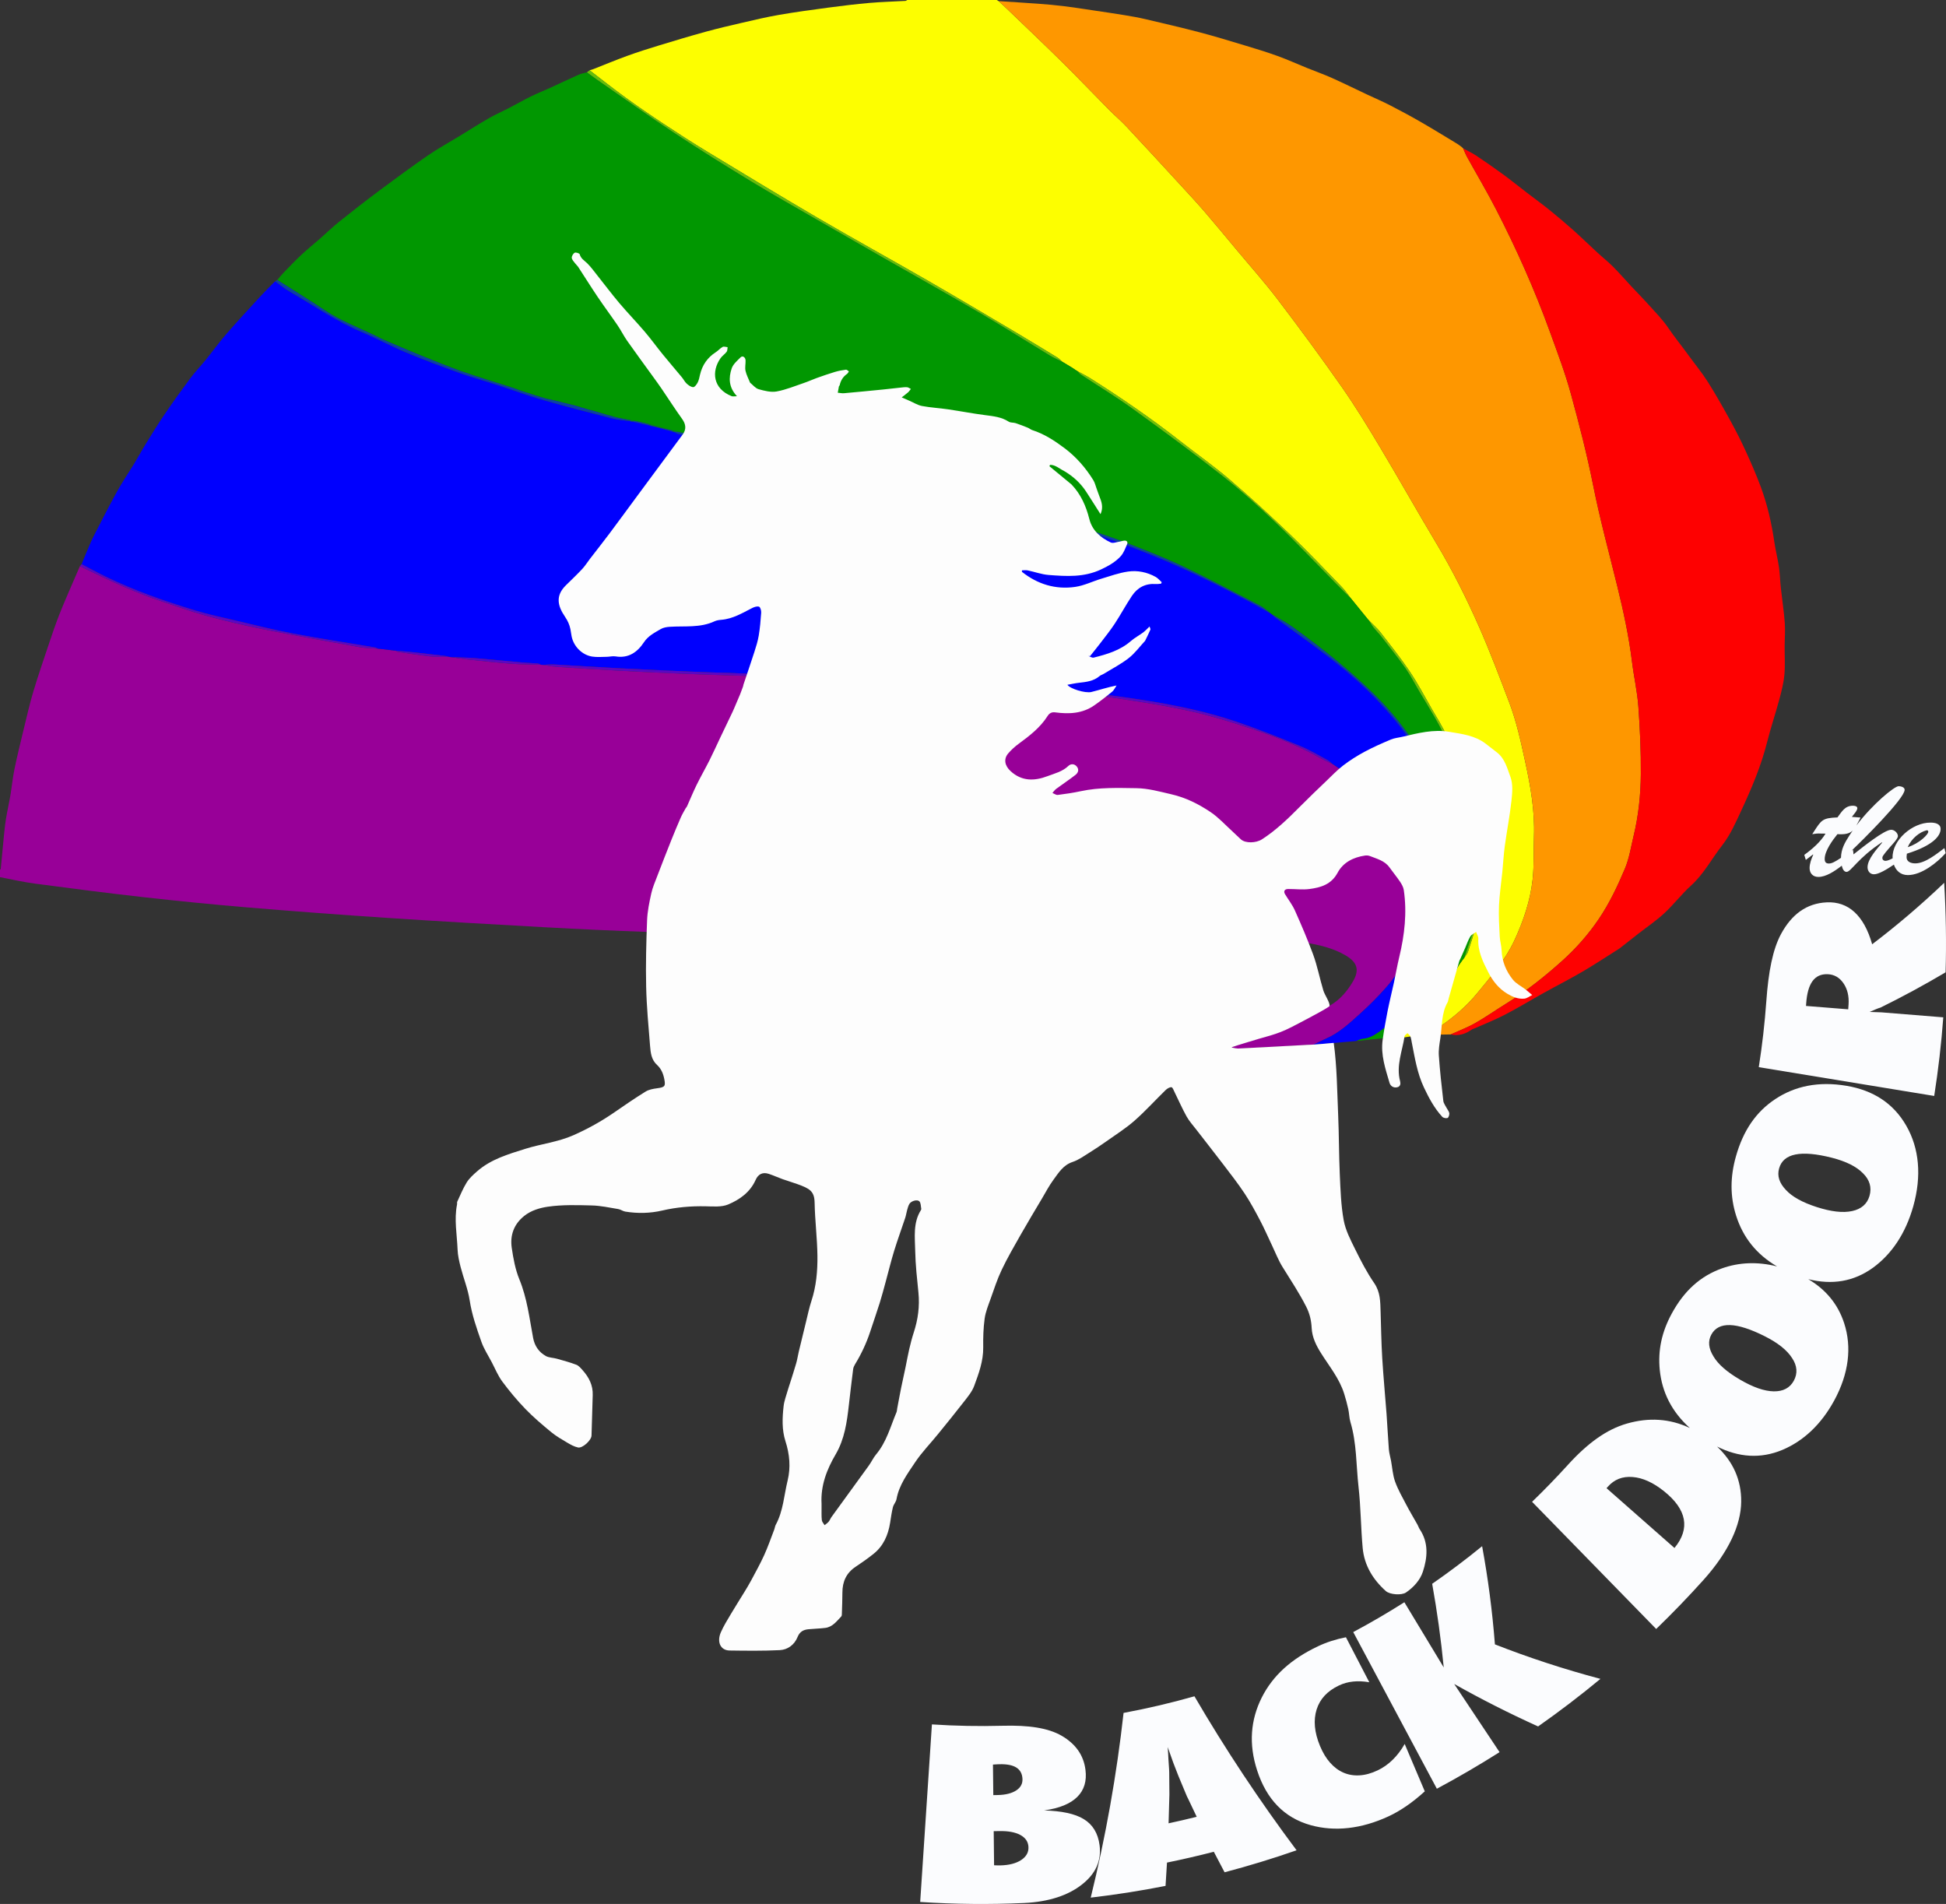 <!-- Generator: Adobe Illustrator 19.2.1, SVG Export Plug-In  -->
<svg version="1.1"
	 xmlns="http://www.w3.org/2000/svg" xmlns:xlink="http://www.w3.org/1999/xlink" xmlns:a="http://ns.adobe.com/AdobeSVGViewerExtensions/3.0/"
	 x="0px" y="0px" width="495.714px" height="484.999px" viewBox="0 0 495.714 484.999"
	 style="enable-background:new 0 0 495.714 484.999;" xml:space="preserve">
<rect x="0" y="0" width="495.714" height="484.999" fill="#333333" stroke="none"/>
<style type="text/css">
	.st0{fill:#980098;}
	.st1{fill:#FDFE00;}
	.st2{fill:#0000FE;}
	.st3{fill:#5D06C3;}
	.st4{fill:#019701;}
	.st5{fill:#FE9700;}
	.st6{fill:#FE0101;}
	.st7{fill:#66BF0B;}
	.st8{fill:#71C407;}
	.st9{fill:#0C41A5;}
	.st10{fill:#076C59;}
	.st11{fill:#0733B4;}
	.st12{fill:#FDFDFD;}
	.st13{fill-rule:evenodd;clip-rule:evenodd;fill:#FBFCFE;}
</style>
<defs>
</defs>
<g>
	<path class="st0" d="M0,223.44c0-0.64,0-1.28,0-1.92c0.065-0.041,0.182-0.076,0.187-0.123c0.266-2.748,0.51-5.499,0.786-8.246
		c0.158-1.567,0.316-3.138,0.57-4.691c0.322-1.974,0.777-3.927,1.11-5.899c0.374-2.213,0.579-4.458,1.034-6.653
		c0.711-3.43,1.546-6.836,2.373-10.241c0.776-3.194,1.501-6.407,2.445-9.553c1.258-4.191,2.689-8.331,4.08-12.481
		c0.766-2.287,1.551-4.57,2.422-6.818c0.907-2.34,1.919-4.639,2.901-6.949c0.808-1.899,1.639-3.787,2.461-5.679
		c0.71,0.358,1.415,0.728,2.132,1.072c6.118,2.932,12.257,5.814,18.721,7.929c3.753,1.228,7.464,2.61,11.268,3.648
		c4.727,1.29,9.503,2.438,14.308,3.396c8.242,1.645,16.519,3.119,24.792,4.605c1.553,0.279,3.156,0.281,4.736,0.412
		c0.13,0.008,0.26,0.015,0.39,0.023c1.197,0.14,2.393,0.28,3.59,0.419c0.148,0.012,0.296,0.024,0.444,0.036
		c0.2,0.112,0.389,0.293,0.6,0.324c2.756,0.407,5.508,0.858,8.277,1.158c1.602,0.173,3.231,0.093,4.848,0.127
		c0.147,0.017,0.293,0.034,0.44,0.051c1.348,0.196,2.691,0.437,4.045,0.58c3.752,0.398,7.504,0.817,11.265,1.107
		c2.531,0.195,5.077,0.185,7.616,0.266c0.132,0.005,0.263,0.011,0.395,0.016c1.202,0.176,2.399,0.432,3.608,0.513
		c5.292,0.354,10.587,0.682,15.883,0.973c5.059,0.277,10.12,0.519,15.181,0.735c4.346,0.186,8.695,0.32,13.043,0.466
		c5.066,0.17,10.133,0.327,15.199,0.492c4.787,0.156,9.575,0.307,14.362,0.475c6.617,0.233,13.233,0.469,19.849,0.725
		c3.827,0.148,7.654,0.316,11.479,0.515c2.349,0.122,4.698,0.282,7.041,0.489c5.121,0.451,10.237,0.945,15.356,1.414
		c2.897,0.265,5.808,0.419,8.69,0.795c4.659,0.608,9.307,1.316,13.947,2.062c3.228,0.519,6.446,1.11,9.647,1.777
		c6.421,1.338,12.67,3.283,18.885,5.373c5.473,1.84,10.762,4.049,15.801,6.868c1.035,0.579,2.132,1.046,3.2,1.564
		c0.059,0.024,0.115,0.055,0.166,0.093c0.426,0.288,0.851,0.576,1.277,0.865c0.059,0.024,0.114,0.055,0.166,0.092
		c1.225,0.848,2.451,1.696,3.676,2.545c0.059,0.023,0.114,0.054,0.164,0.093c0.984,0.771,1.969,1.541,2.953,2.312
		c0.217,0.187,0.434,0.374,0.652,0.56c0.178,0.138,0.356,0.276,0.534,0.414c0.14,0.105,0.28,0.21,0.42,0.315
		c0.501,0.454,1.002,0.908,1.504,1.362c0.137,0.109,0.275,0.218,0.412,0.327c1.584,1.597,3.167,3.193,4.751,4.79
		c0.042,0.052,0.077,0.108,0.107,0.167c0.296,0.419,0.591,0.837,0.887,1.256c0.108,0.138,0.215,0.277,0.323,0.415
		c0.689,1.143,1.378,2.286,2.067,3.429c0.06,0.119,0.119,0.238,0.179,0.357c0.027,0.23,0.009,0.477,0.088,0.688
		c0.888,2.369,1.799,4.73,2.684,7.1c0.299,0.801,0.542,1.623,0.81,2.436c0.033,0.305,0.066,0.61,0.1,0.915
		c-0.015,1.434-0.03,2.868-0.046,4.303c-0.015,0.149-0.031,0.297-0.046,0.446c-0.088,0.76-0.176,1.521-0.264,2.281
		c-0.019,0.135-0.039,0.269-0.058,0.404c-0.458,1.627-0.916,3.255-1.374,4.882c-0.071,0.277-0.143,0.554-0.214,0.831
		c-0.059,0.174-0.118,0.348-0.177,0.522c-0.033,0.145-0.065,0.29-0.098,0.435c-0.086,0.199-0.171,0.398-0.257,0.597
		c-0.146,0.361-0.292,0.723-0.438,1.084c-0.169,0.362-0.337,0.724-0.506,1.086c-0.048,0.125-0.096,0.25-0.144,0.376
		c-0.108,0.198-0.215,0.395-0.323,0.593c-0.488,0.728-0.95,1.474-1.468,2.18c-1.552,2.114-2.997,4.324-4.724,6.286
		c-2.076,2.359-4.306,4.605-6.639,6.711c-2.713,2.449-5.396,4.984-8.836,6.466c-1.078,0.464-2.122,1.009-3.182,1.517
		c-1.132,0.055-2.265,0.105-3.397,0.166c-5.194,0.28-10.387,0.579-15.582,0.827c-0.638,0.03-1.288-0.201-1.932-0.312
		c2.668-1.011,5.312-1.694,7.906-2.527c2.614-0.84,5.284-1.614,7.742-2.805c3.29-1.594,6.414-3.538,9.583-5.376
		c2.518-1.461,4.347-3.624,5.792-6.1c1.701-2.916,1.11-4.844-1.798-6.584c-3.263-1.953-6.911-2.728-10.561-3.364
		c-8.727-1.521-17.565-1.802-26.397-1.879c-9.152-0.08-18.306,0.035-27.459,0.103c-13.551,0.102-27.102,0.348-40.653,0.33
		c-14.589-0.02-29.178-0.218-43.765-0.446c-9.631-0.15-19.261-0.424-28.887-0.761c-8.667-0.303-17.332-0.701-25.992-1.177
		c-13.608-0.748-27.215-1.524-40.813-2.424c-11.884-0.787-23.763-1.682-35.632-2.678c-8.801-0.738-17.592-1.622-26.37-2.608
		c-9.135-1.026-18.254-2.206-27.367-3.414C5.947,224.698,2.982,224,0,223.44z"/>
	<path class="st1" d="M361.647,263.642c-1.718,0.262-3.43,0.575-5.156,0.763c-0.808,0.088-1.642-0.067-2.465-0.112
		c-0.338-0.36-0.675-0.721-1.235-1.32c1.417-0.18,2.543-0.317,3.667-0.467c0.86-0.114,1.906,0.024,2.538-0.421
		c1.491-1.048,2.952-2.235,4.125-3.621c3.175-3.75,6.139-7.671,8.244-12.158c0.117-0.192,0.234-0.383,0.351-0.575
		c0.267-0.379,0.535-0.758,0.802-1.136c0.141-0.176,0.282-0.352,0.423-0.528c0.044-0.048,0.078-0.101,0.103-0.161
		c0.308-0.496,0.723-0.955,0.906-1.493c0.676-1.995,1.291-4.012,1.895-6.031c0.189-0.632,0.267-1.297,0.395-1.946
		c0.01-0.146,0.02-0.292,0.03-0.438c0.5-3.018,1.304-6.024,1.417-9.057c0.119-3.164-0.291-6.372-0.719-9.527
		c-0.48-3.544-1.184-7.062-1.903-10.569c-0.295-1.437-0.824-2.838-1.353-4.214c-1.683-4.385-3.307-8.797-5.172-13.104
		c-1.039-2.398-2.487-4.623-3.794-6.9c-1.841-3.208-3.568-6.497-5.628-9.561c-2.312-3.437-4.906-6.688-7.451-9.963
		c-0.846-1.088-1.921-1.998-2.891-2.99c-0.118-0.131-0.237-0.261-0.355-0.392c-1.43-1.76-2.859-3.52-4.289-5.28l-0.01-0.01
		c-0.759-0.962-1.441-1.998-2.29-2.872c-4.37-4.501-8.678-9.071-13.21-13.406c-5.049-4.83-10.212-9.554-15.521-14.095
		c-3.967-3.394-8.266-6.399-12.38-9.624c-7.368-5.774-15.068-11.071-22.978-16.067c-1.031-0.651-2.136-1.183-3.207-1.771
		l-0.008-0.004c-0.177-0.11-0.354-0.219-0.531-0.329c-0.307-0.208-0.614-0.415-0.921-0.623c-0.174-0.104-0.348-0.207-0.521-0.311
		c-0.672-0.405-1.345-0.809-2.017-1.214c-0.376-0.337-0.711-0.741-1.135-1.001c-3.613-2.211-7.225-4.426-10.87-6.583
		c-7.391-4.375-14.773-8.768-22.215-13.056c-9.315-5.367-18.737-10.549-28.019-15.971c-9.42-5.502-18.744-11.169-28.073-16.824
		c-3.827-2.32-7.588-4.753-11.323-7.22c-3.266-2.157-6.495-4.377-9.663-6.675c-3.067-2.224-6.036-4.583-9.048-6.883
		c0.301-0.091,0.611-0.163,0.903-0.277c2.908-1.139,5.791-2.347,8.726-3.411c2.66-0.965,5.363-1.817,8.07-2.643
		c3.941-1.203,7.889-2.39,11.861-3.483c3.088-0.849,6.21-1.579,9.331-2.298c3.12-0.719,6.239-1.464,9.392-2.006
		c4.18-0.719,8.387-1.292,12.593-1.851c3.469-0.461,6.947-0.883,10.433-1.188c3.037-0.266,6.091-0.341,9.137-0.514
		C230.8,0.219,230.958,0.079,231.12,0c7.6,0,15.2,0,22.8,0c0.158,0.096,0.315,0.193,0.473,0.289c0.702,0.649,1.415,1.287,2.104,1.95
		c4.694,4.514,9.427,8.988,14.06,13.564c4.038,3.988,7.95,8.103,11.941,12.138c1.456,1.472,3.05,2.811,4.463,4.321
		c4.719,5.044,9.392,10.131,14.068,15.216c2.026,2.203,4.061,4.402,6.014,6.67c2.629,3.053,5.186,6.168,7.768,9.262
		c3.578,4.288,7.308,8.461,10.687,12.901c5.558,7.304,11.006,14.698,16.268,22.217c3.455,4.937,6.607,10.096,9.704,15.27
		c4.859,8.116,9.48,16.374,14.346,24.485c4.197,6.996,7.832,14.276,11.103,21.724c2.727,6.211,5.111,12.576,7.53,18.918
		c1.882,4.935,2.977,10.093,4.101,15.249c1.356,6.22,2.434,12.444,2.204,18.842c-0.133,3.703,0.055,7.437-0.353,11.107
		c-0.6,5.389-2.356,10.509-4.636,15.427c-2.327,5.018-5.964,9.165-9.41,13.376c-2.843,3.474-6.31,6.429-10.105,8.933
		c-0.941,0.621-1.829,0.848-2.926,0.598c-0.874-0.2-1.788-0.228-2.7-0.334C360.332,263.18,361.016,263.391,361.647,263.642z"/>
	<path class="st2" d="M20.785,143.708c0.784-1.884,1.529-3.785,2.365-5.645c0.643-1.432,1.395-2.815,2.11-4.214
		c0.84-1.644,1.676-3.291,2.546-4.92c0.94-1.761,1.874-3.529,2.891-5.246c1.112-1.879,2.339-3.69,3.474-5.557
		c1.017-1.672,1.944-3.4,2.972-5.065c1.556-2.52,3.102-5.05,4.769-7.497c2.106-3.093,4.283-6.142,6.52-9.143
		c1.232-1.653,2.673-3.147,3.973-4.752c1.76-2.172,3.397-4.449,5.228-6.559c2.798-3.224,5.7-6.357,8.589-9.501
		c1.25-1.361,2.576-2.652,3.868-3.973c1.196,0.865,2.327,1.845,3.6,2.574c6.163,3.528,11.992,7.638,18.589,10.412
		c3.752,1.578,7.336,3.558,11.091,5.127c4.489,1.875,9.055,3.577,13.636,5.216c3.305,1.182,6.697,2.118,10.037,3.204
		c3.759,1.221,7.466,2.615,11.262,3.704c5.833,1.674,11.714,3.185,17.594,4.69c1.518,0.388,3.107,0.496,4.664,0.732
		c0.142,0.022,0.284,0.043,0.426,0.065c1.618,0.373,3.235,0.747,4.853,1.12c0.141,0.029,0.282,0.058,0.423,0.087
		c1.701,0.464,3.402,0.927,5.103,1.391c0.138,0.024,0.276,0.049,0.415,0.073c0.346,0.176,0.675,0.442,1.042,0.515
		c3.01,0.599,6.024,1.179,9.044,1.721c0.642,0.115,1.315,0.051,1.974,0.069c0.144,0.021,0.288,0.043,0.431,0.064
		c1.056,0.223,2.113,0.446,3.169,0.669c0.169-0.025,0.338-0.05,0.507-0.074l-0.044,0.069c0.555,0.227,1.091,0.538,1.667,0.665
		c1.361,0.302,2.742,0.516,4.114,0.766c0.14,0.028,0.28,0.055,0.421,0.083c0.601,0.153,1.203,0.307,1.804,0.46
		c0.138-0.031,0.276-0.061,0.414-0.092c0.154,0.038,0.308,0.076,0.462,0.114c0.168,0.044,0.335,0.088,0.503,0.132
		c0.473,0.116,0.946,0.233,1.42,0.349c0.169,0.037,0.338,0.075,0.507,0.112c0.151,0.031,0.303,0.062,0.454,0.094
		c0.391,0.156,0.783,0.313,1.174,0.469c0.191,0.041,0.382,0.082,0.573,0.123c0.049-0.089,0.028-0.156-0.063-0.201
		c0.075,0.052,0.151,0.103,0.226,0.155c0.071,0.047,0.141,0.094,0.212,0.141c0.329,0.079,0.658,0.159,0.986,0.238
		c0.4,0.079,0.8,0.158,1.2,0.237c0.174-0.022,0.348-0.044,0.521-0.066c0.226,0.054,0.452,0.108,0.678,0.162
		c0.069,0.074,0.137,0.149,0.206,0.223c0.179,0.043,0.358,0.087,0.536,0.13c0.145,0.026,0.29,0.052,0.436,0.079
		c0.575,0.137,1.149,0.274,1.724,0.412c0.142,0.031,0.283,0.063,0.425,0.094c0.899,0.21,1.798,0.419,2.697,0.629
		c0.141,0.029,0.283,0.058,0.424,0.087c0.179,0.048,0.358,0.097,0.537,0.145c0.141,0.03,0.283,0.06,0.424,0.09
		c0.498,0.131,0.996,0.262,1.494,0.394c0.222,0.037,0.443,0.074,0.665,0.111c0.338,0.045,0.675,0.091,1.013,0.136
		c0.148,0.028,0.297,0.056,0.446,0.083c0.651,0.133,1.303,0.267,1.954,0.4c0.149,0.015,0.299,0.03,0.448,0.044
		c1.371,0.295,2.742,0.59,4.112,0.885c0.146,0.03,0.291,0.061,0.437,0.091c0.254,0.061,0.508,0.122,0.762,0.184
		c0.385,0.104,0.769,0.208,1.154,0.312c0.254,0.062,0.507,0.124,0.761,0.186c0.391,0.092,0.782,0.183,1.173,0.275
		c1.851,0.462,3.702,0.924,5.554,1.385c0.143,0.026,0.285,0.052,0.428,0.078c0.258,0.054,0.515,0.108,0.773,0.162
		c0.142,0.029,0.285,0.058,0.427,0.087c0.257,0.057,0.515,0.114,0.772,0.171c0.169-0.027,0.339-0.055,0.508-0.082l-0.052,0.085
		c0.167,0.07,0.335,0.139,0.502,0.209c0.146,0.021,0.293,0.043,0.439,0.064c0.334,0.063,0.669,0.127,1.003,0.19
		c0.145,0.022,0.29,0.043,0.434,0.065c0.255,0.053,0.509,0.105,0.764,0.158c0.22,0.042,0.439,0.084,0.659,0.126
		c1.141,0.286,2.282,0.572,3.423,0.858c0.385,0.094,0.771,0.189,1.156,0.283c0.494,0.132,0.989,0.264,1.483,0.396
		c0.144,0.032,0.288,0.064,0.433,0.096c0.207,0.076,0.414,0.152,0.621,0.228c0.43,0.091,0.861,0.183,1.291,0.274
		c0.178,0.048,0.356,0.096,0.535,0.144c0.142,0.031,0.283,0.063,0.425,0.094c0.74,0.204,1.479,0.407,2.219,0.611
		c0.142,0.032,0.284,0.063,0.426,0.095c0.497,0.13,0.995,0.259,1.492,0.389c0.466,0.105,0.932,0.21,1.397,0.315
		c0.255,0.055,0.51,0.109,0.764,0.164c0.144,0.031,0.288,0.061,0.431,0.092c0.496,0.126,0.993,0.252,1.489,0.378
		c0.144,0.032,0.288,0.064,0.431,0.096c0.415,0.13,0.831,0.259,1.246,0.389c0.144,0.032,0.287,0.064,0.431,0.096
		c0.207,0.071,0.415,0.141,0.622,0.212c0.278,0.077,0.556,0.154,0.834,0.232c0.522,0.163,1.045,0.327,1.567,0.49
		c0.35,0.1,0.699,0.201,1.049,0.301c0.419,0.124,0.838,0.247,1.257,0.371c0.791,0.249,1.581,0.499,2.372,0.748
		c0.969,0.296,1.939,0.591,2.908,0.887c0.461,0.131,0.921,0.261,1.382,0.392c0.179,0.046,0.358,0.092,0.537,0.139
		c0.165-0.013,0.33-0.026,0.495-0.039l-0.045,0.077c0.203,0.088,0.407,0.177,0.61,0.265c0.348,0.087,0.697,0.173,1.045,0.26
		c0.499,0.127,0.998,0.254,1.497,0.381c0.303,0.1,0.607,0.201,0.91,0.301c0.363,0.222,0.7,0.522,1.093,0.654
		c7.65,2.577,15.199,5.379,22.589,8.668c6.537,2.909,12.889,6.146,19.189,9.509c1.751,0.935,3.456,1.957,5.182,2.94l0.001,0.001
		c0.271,0.275,0.512,0.593,0.819,0.819c4.689,3.45,9.455,6.799,14.065,10.351c5.451,4.199,10.503,8.865,15.026,14.056
		c2.064,2.369,4.031,4.861,5.729,7.499c2.04,3.169,3.882,6.486,5.554,9.866c1.373,2.775,2.521,5.686,3.5,8.626
		c1.327,3.985,1.805,8.141,2.282,12.321c0.608,5.331-0.151,10.429-1.59,15.481c-0.828,2.908-1.913,5.743-2.883,8.611
		c-0.016,0.069-0.046,0.131-0.093,0.184c-0.368,0.581-0.735,1.162-1.103,1.743c-0.021,0.065-0.053,0.123-0.098,0.175
		c-0.195,0.274-0.39,0.548-0.585,0.822c-0.015,0.06-0.043,0.114-0.084,0.162c-0.218,0.34-0.435,0.679-0.653,1.019
		c-0.014,0.065-0.043,0.123-0.086,0.173c-0.213,0.341-0.426,0.681-0.639,1.022c-0.113,0.216-0.227,0.433-0.34,0.649
		c-0.133,0.176-0.267,0.352-0.4,0.528c-0.097,0.148-0.193,0.296-0.29,0.445c-0.225,0.25-0.45,0.501-0.675,0.751
		c-0.582,0.708-1.22,1.377-1.735,2.13c-2.353,3.443-5.001,6.578-8.476,8.979c-1.241,0.857-2.438,1.586-3.979,1.708
		c-0.621,0.049-1.22,0.379-1.829,0.581c-3.637,0.315-7.274,0.63-10.912,0.944c1.06-0.508,2.104-1.052,3.182-1.516
		c3.441-1.481,6.123-4.017,8.836-6.466c2.333-2.106,4.563-4.352,6.639-6.711c1.726-1.962,3.172-4.173,4.724-6.286
		c0.518-0.706,0.98-1.452,1.468-2.18c0.108-0.198,0.215-0.395,0.323-0.593c0.048-0.125,0.096-0.25,0.143-0.376
		c0.169-0.362,0.337-0.724,0.506-1.086c0.146-0.361,0.292-0.723,0.438-1.084c0.086-0.199,0.171-0.398,0.257-0.597
		c0.033-0.145,0.065-0.29,0.098-0.434c0.059-0.174,0.118-0.348,0.177-0.522c0.071-0.277,0.143-0.554,0.214-0.831
		c0.458-1.627,0.916-3.255,1.374-4.882c0.02-0.135,0.039-0.269,0.058-0.404c0.088-0.76,0.176-1.521,0.264-2.281
		c0.015-0.149,0.031-0.297,0.046-0.446c0.015-1.434,0.03-2.868,0.046-4.303c-0.033-0.305-0.066-0.61-0.099-0.915
		c-0.193-1.044-0.282-2.121-0.602-3.124c-0.782-2.45-1.328-5.011-2.98-7.099c-0.06-0.119-0.119-0.238-0.178-0.357
		c-0.689-1.143-1.378-2.286-2.067-3.429c-0.108-0.138-0.216-0.277-0.323-0.415c-0.296-0.419-0.591-0.837-0.887-1.256
		c-0.03-0.06-0.066-0.115-0.107-0.168c-0.524-0.67-0.984-1.405-1.587-1.994c-1.006-0.982-2.104-1.869-3.164-2.796
		c-0.137-0.109-0.275-0.218-0.412-0.327c-0.501-0.454-1.002-0.908-1.503-1.362c-0.14-0.105-0.28-0.21-0.421-0.315
		c-0.178-0.138-0.356-0.276-0.534-0.415c-0.217-0.187-0.434-0.374-0.652-0.56c-0.984-0.77-1.969-1.541-2.953-2.312
		c-0.05-0.039-0.105-0.07-0.164-0.093c-1.226-0.848-2.451-1.697-3.676-2.545c-0.052-0.037-0.107-0.068-0.167-0.092
		c-0.426-0.288-0.851-0.576-1.276-0.865c-0.051-0.038-0.107-0.07-0.166-0.093c-0.393-0.322-0.746-0.72-1.185-0.954
		c-2.326-1.238-4.598-2.619-7.029-3.608c-5.435-2.211-10.894-4.389-16.449-6.266c-7.311-2.471-14.872-4.028-22.48-5.276
		c-4.994-0.819-10.02-1.447-15.042-2.08c-2.689-0.339-5.398-0.521-8.1-0.754c-6.396-0.554-12.791-1.126-19.192-1.631
		c-3.062-0.242-6.134-0.35-9.201-0.514c-5.738-0.306-11.475-0.666-17.216-0.893c-5.183-0.205-10.374-0.223-15.559-0.391
		c-7.582-0.246-15.161-0.555-22.742-0.83c-2.394-0.087-4.79-0.122-7.184-0.228c-6.938-0.308-13.876-0.612-20.812-0.97
		c-5.339-0.276-10.674-0.645-16.012-0.938c-0.984-0.054-1.978,0.06-2.968,0.097c-0.132-0.005-0.263-0.011-0.395-0.016
		c-0.282-0.113-0.558-0.304-0.848-0.328c-1.307-0.109-2.62-0.139-3.926-0.256c-3.994-0.359-7.982-0.782-11.979-1.107
		c-2.052-0.167-4.116-0.18-6.174-0.263c-0.147-0.017-0.293-0.034-0.44-0.051c-0.372-0.088-0.74-0.212-1.118-0.258
		c-2.436-0.294-4.873-0.584-7.313-0.848c-1.762-0.19-3.53-0.337-5.295-0.503c-0.148-0.012-0.296-0.024-0.444-0.037
		c-1.197-0.14-2.393-0.28-3.59-0.419c-0.13-0.008-0.26-0.015-0.39-0.023c-0.283-0.115-0.557-0.287-0.851-0.337
		c-6.962-1.176-13.946-2.231-20.882-3.541c-4.899-0.925-9.739-2.168-14.596-3.31c-3.416-0.803-6.861-1.529-10.215-2.545
		c-7.841-2.376-15.572-5.074-22.953-8.676C24.79,145.847,22.799,144.755,20.785,143.708z"/>
	<path class="st3" d="M138.235,169.359c0.989-0.037,1.983-0.151,2.968-0.097c5.339,0.293,10.673,0.662,16.012,0.938
		c6.936,0.358,13.874,0.662,20.812,0.97c2.393,0.106,4.789,0.141,7.184,0.228c7.581,0.275,15.16,0.584,22.742,0.83
		c5.185,0.168,10.375,0.187,15.559,0.391c5.742,0.227,11.478,0.587,17.216,0.893c3.068,0.163,6.14,0.272,9.201,0.514
		c6.4,0.505,12.795,1.077,19.192,1.631c2.702,0.234,5.411,0.415,8.1,0.754c5.022,0.634,10.048,1.261,15.042,2.08
		c7.608,1.248,15.169,2.806,22.48,5.276c5.555,1.877,11.015,4.056,16.449,6.266c2.43,0.989,4.703,2.37,7.029,3.608
		c0.44,0.234,0.792,0.632,1.185,0.954c-1.068-0.519-2.166-0.986-3.2-1.565c-5.038-2.819-10.328-5.028-15.801-6.868
		c-6.215-2.089-12.464-4.034-18.885-5.373c-3.2-0.667-6.419-1.259-9.647-1.777c-4.64-0.746-9.287-1.454-13.947-2.062
		c-2.882-0.376-5.793-0.53-8.69-0.795c-5.119-0.469-10.236-0.964-15.356-1.414c-2.343-0.206-4.692-0.367-7.041-0.489
		c-3.825-0.199-7.652-0.367-11.479-0.515c-6.616-0.256-13.233-0.492-19.849-0.725c-4.787-0.168-9.574-0.319-14.362-0.475
		c-5.066-0.165-10.133-0.322-15.199-0.492c-4.348-0.146-8.697-0.28-13.043-0.466c-5.062-0.216-10.123-0.457-15.181-0.735
		c-5.296-0.29-10.591-0.618-15.883-0.973C140.635,169.791,139.438,169.534,138.235,169.359z"/>
	<path class="st3" d="M20.785,143.708c2.013,1.047,4.005,2.14,6.044,3.134c7.381,3.602,15.113,6.3,22.953,8.676
		c3.354,1.016,6.799,1.742,10.215,2.545c4.857,1.142,9.697,2.385,14.596,3.31c6.936,1.309,13.921,2.364,20.882,3.541
		c0.294,0.05,0.567,0.222,0.851,0.337c-1.58-0.131-3.183-0.133-4.736-0.412c-8.273-1.487-16.55-2.961-24.792-4.605
		c-4.805-0.959-9.581-2.106-14.308-3.396c-3.804-1.039-7.515-2.42-11.268-3.648c-6.464-2.115-12.603-4.997-18.721-7.929
		c-0.717-0.344-1.421-0.714-2.132-1.072C20.508,144.027,20.647,143.868,20.785,143.708z"/>
	<path class="st3" d="M114.914,167.389c2.058,0.083,4.122,0.096,6.174,0.263c3.996,0.325,7.985,0.748,11.979,1.107
		c1.306,0.117,2.619,0.147,3.926,0.256c0.29,0.024,0.565,0.214,0.848,0.328c-2.539-0.082-5.086-0.072-7.616-0.267
		c-3.761-0.29-7.513-0.709-11.265-1.107C117.606,167.825,116.262,167.585,114.914,167.389z"/>
	<path class="st3" d="M100.749,165.729c1.765,0.166,3.532,0.313,5.295,0.503c2.44,0.263,4.876,0.554,7.313,0.848
		c0.378,0.046,0.746,0.17,1.118,0.258c-1.617-0.034-3.246,0.047-4.848-0.127c-2.768-0.299-5.52-0.751-8.277-1.158
		C101.138,166.022,100.949,165.841,100.749,165.729z"/>
	<path class="st3" d="M359.644,213.986c1.652,2.088,2.198,4.649,2.98,7.099c0.32,1.003,0.409,2.081,0.602,3.124
		c-0.269-0.812-0.511-1.635-0.81-2.436c-0.885-2.37-1.797-4.731-2.684-7.1C359.653,214.464,359.671,214.216,359.644,213.986z"/>
	<path class="st3" d="M351.331,203.572c1.059,0.927,2.158,1.814,3.164,2.796c0.603,0.589,1.063,1.324,1.587,1.994
		C354.498,206.765,352.914,205.168,351.331,203.572z"/>
	<path class="st3" d="M363.326,225.125c-0.015,1.434-0.03,2.868-0.046,4.303C363.296,227.993,363.311,226.559,363.326,225.125z"/>
	<path class="st3" d="M362.913,232.558c-0.458,1.627-0.917,3.254-1.374,4.882C361.996,235.813,362.454,234.186,362.913,232.558z"/>
	<path class="st3" d="M341.016,195.644c1.225,0.848,2.451,1.697,3.676,2.545C343.467,197.34,342.241,196.492,341.016,195.644z"/>
	<path class="st3" d="M96.716,165.273c1.197,0.14,2.393,0.279,3.59,0.419C99.109,165.553,97.913,165.413,96.716,165.273z"/>
	<path class="st3" d="M357.399,210.2c0.689,1.143,1.378,2.286,2.067,3.429C358.777,212.486,358.088,211.343,357.399,210.2z"/>
	<path class="st3" d="M344.856,198.281c0.984,0.771,1.969,1.541,2.953,2.312C346.825,199.822,345.84,199.052,344.856,198.281z"/>
	<path class="st3" d="M363.235,229.874c-0.088,0.76-0.176,1.52-0.264,2.281C363.059,231.394,363.147,230.634,363.235,229.874z"/>
	<path class="st3" d="M349.415,201.882c0.501,0.454,1.002,0.908,1.503,1.362C350.418,202.79,349.916,202.336,349.415,201.882z"/>
	<path class="st3" d="M339.573,194.687c0.425,0.288,0.851,0.577,1.276,0.865C340.424,195.264,339.998,194.976,339.573,194.687z"/>
	<path class="st3" d="M356.189,208.529c0.296,0.419,0.591,0.837,0.887,1.256C356.78,209.366,356.484,208.948,356.189,208.529z"/>
	<path class="st3" d="M360.354,240.909c-0.169,0.362-0.338,0.724-0.506,1.086C360.017,241.633,360.186,241.271,360.354,240.909z"/>
	<path class="st3" d="M361.324,238.271c-0.059,0.174-0.118,0.348-0.177,0.522C361.206,238.619,361.265,238.445,361.324,238.271z"/>
	<path class="st3" d="M361.05,239.228c-0.086,0.199-0.172,0.398-0.257,0.597C360.878,239.626,360.964,239.427,361.05,239.228z"/>
	<path class="st3" d="M359.705,242.371c-0.108,0.198-0.216,0.395-0.323,0.593C359.489,242.766,359.597,242.568,359.705,242.371z"/>
	<path class="st3" d="M348.461,201.153c0.178,0.138,0.356,0.276,0.534,0.415C348.817,201.429,348.639,201.291,348.461,201.153z"/>
	<path class="st4" d="M205.179,117.003c-0.226-0.054-0.452-0.108-0.678-0.162c-0.887-0.228-1.774-0.457-2.661-0.685
		c-0.086,0.045-0.172,0.09-0.259,0.135c-0.075-0.052-0.151-0.103-0.226-0.155c-0.44-0.655-0.996-0.81-1.684-0.391
		c-0.151-0.031-0.303-0.062-0.454-0.094c-0.169-0.037-0.338-0.075-0.507-0.112c-0.473-0.116-0.946-0.233-1.42-0.349
		c-0.168-0.044-0.335-0.088-0.503-0.132c-0.154-0.038-0.308-0.076-0.462-0.114c-0.162-0.076-0.323-0.152-0.485-0.229
		c-0.141-0.025-0.283-0.049-0.424-0.074c-0.179-0.049-0.357-0.098-0.536-0.147c-0.142-0.032-0.285-0.065-0.427-0.097
		c-0.257-0.061-0.514-0.123-0.771-0.184c-0.138-0.026-0.277-0.051-0.415-0.077c-0.503-0.13-1.006-0.26-1.508-0.389
		c-0.137-0.031-0.273-0.063-0.41-0.094c-0.183-0.05-0.367-0.101-0.55-0.151c-0.138-0.027-0.276-0.053-0.414-0.08
		c-0.182-0.049-0.364-0.099-0.545-0.148c-0.14-0.028-0.279-0.055-0.419-0.083c-0.18-0.046-0.36-0.092-0.54-0.138
		c-0.325,0.002-0.651,0.005-0.976,0.007l0.044-0.069c-0.169-0.067-0.338-0.134-0.507-0.202c-0.217-0.033-0.435-0.067-0.652-0.1
		c-0.183-0.047-0.367-0.095-0.55-0.142c-0.538-0.112-1.077-0.224-1.615-0.336c-0.261-0.049-0.521-0.099-0.782-0.148
		c-0.219-0.028-0.438-0.056-0.656-0.084c-0.262-0.042-0.523-0.084-0.785-0.125c-0.219-0.037-0.438-0.074-0.657-0.11
		c-0.262-0.05-0.523-0.101-0.785-0.151c-0.141-0.024-0.283-0.047-0.424-0.071c-0.339-0.058-0.677-0.116-1.016-0.173
		c-0.145-0.016-0.29-0.032-0.435-0.048c-0.335-0.061-0.67-0.121-1.005-0.182c-0.145-0.019-0.291-0.038-0.436-0.057
		c-0.415-0.072-0.83-0.143-1.245-0.215c-0.215-0.029-0.43-0.059-0.645-0.088c-0.825-0.209-1.65-0.419-2.475-0.628
		c-0.137-0.025-0.274-0.05-0.411-0.075c-0.504-0.123-1.007-0.246-1.511-0.369c-0.138-0.034-0.276-0.068-0.414-0.102
		c-0.181-0.048-0.362-0.097-0.544-0.145c-0.14-0.028-0.28-0.056-0.42-0.084c-1.62-0.453-3.24-0.905-4.86-1.358
		c-0.139-0.029-0.278-0.058-0.418-0.087c-0.181-0.051-0.362-0.101-0.542-0.152c-0.14-0.027-0.281-0.054-0.421-0.081
		c-0.26-0.067-0.52-0.134-0.779-0.201c-0.137-0.02-0.275-0.041-0.412-0.061c-0.183-0.045-0.365-0.09-0.548-0.134
		c-0.145-0.02-0.29-0.04-0.435-0.061c-0.333-0.071-0.667-0.141-1-0.212c-0.218-0.027-0.436-0.055-0.654-0.082
		c-0.184-0.044-0.368-0.088-0.551-0.132c-0.217-0.034-0.434-0.069-0.651-0.103c-0.183-0.048-0.366-0.097-0.549-0.145
		c-0.143-0.018-0.286-0.035-0.43-0.053c-0.257-0.06-0.513-0.121-0.77-0.181c-0.137-0.031-0.275-0.061-0.412-0.092
		c-0.423-0.128-0.845-0.256-1.268-0.384c-0.139-0.028-0.279-0.057-0.418-0.085c-0.981-0.288-1.961-0.576-2.942-0.863
		c-0.31-0.094-0.62-0.189-0.93-0.283c-0.25-0.062-0.499-0.125-0.749-0.187c-0.698-0.198-1.397-0.395-2.095-0.593
		c-0.182-0.062-0.364-0.124-0.546-0.186c-0.302-0.091-0.604-0.181-0.906-0.272c-0.578-0.145-1.156-0.291-1.734-0.436
		c-0.135-0.03-0.27-0.061-0.405-0.091c-0.185-0.053-0.37-0.105-0.555-0.158c-0.137-0.022-0.273-0.044-0.41-0.067
		c-0.423-0.119-0.845-0.238-1.268-0.357c-0.143-0.028-0.287-0.057-0.43-0.085c-0.257-0.064-0.514-0.127-0.771-0.191
		c-0.138-0.027-0.276-0.054-0.413-0.081c-0.182-0.048-0.364-0.097-0.546-0.145c-0.216-0.036-0.432-0.073-0.649-0.109
		c-0.184-0.045-0.368-0.09-0.552-0.135c-0.862-0.26-1.724-0.521-2.586-0.781c-0.658-0.216-1.315-0.433-1.973-0.649
		c-0.308-0.094-0.617-0.188-0.925-0.282c-0.171-0.055-0.342-0.111-0.513-0.166c-0.305-0.111-0.609-0.222-0.914-0.333
		c-0.201-0.072-0.401-0.145-0.602-0.217c-0.275-0.094-0.551-0.188-0.826-0.283c-0.42-0.134-0.84-0.268-1.259-0.402
		c-3.911-1.257-7.851-2.428-11.724-3.794c-3.535-1.247-7.008-2.673-10.485-4.079c-3.139-1.269-6.25-2.607-9.363-3.94
		c-0.879-0.376-1.713-0.857-2.577-1.267c-4.211-2-8.584-3.653-12.494-6.282c-3.966-2.666-8.055-5.152-12.089-7.717
		c0.548-0.636,1.065-1.302,1.649-1.903c1.494-1.54,2.975-3.097,4.542-4.56c1.511-1.411,3.133-2.703,4.69-4.067
		c1.631-1.428,3.185-2.952,4.876-4.304c3.399-2.718,6.831-5.397,10.319-8c4.065-3.033,8.157-6.034,12.329-8.916
		c2.457-1.697,5.095-3.134,7.649-4.691c2.608-1.589,5.185-3.23,7.83-4.755c1.652-0.952,3.414-1.713,5.11-2.593
		c1.891-0.981,3.74-2.044,5.649-2.987c1.564-0.772,3.197-1.402,4.785-2.127c2.444-1.116,4.866-2.283,7.32-3.378
		c0.672-0.3,1.422-0.423,2.136-0.627c0.895,0.652,1.778,1.321,2.688,1.952c6.532,4.525,12.998,9.15,19.625,13.532
		c6.36,4.205,12.842,8.231,19.356,12.195c5.491,3.342,11.098,6.494,16.666,9.709c5.709,3.296,11.428,6.574,17.151,9.845
		c8.322,4.756,16.69,9.432,24.964,14.268c5.895,3.445,11.662,7.109,17.504,10.647c0.978,0.592,2.044,1.039,3.069,1.553
		c0.672,0.405,1.345,0.809,2.017,1.214c0.174,0.104,0.348,0.207,0.521,0.311c0.307,0.208,0.614,0.415,0.921,0.623
		c0.177,0.11,0.354,0.219,0.531,0.329l0.008,0.004c0.26,0.266,0.483,0.589,0.786,0.789c4.461,2.949,9.046,5.725,13.377,8.852
		c7.665,5.533,15.28,11.147,22.715,16.982c4.672,3.666,9.121,7.649,13.412,11.759c5.393,5.166,10.519,10.611,15.765,15.931
		c1.167,1.184,2.354,2.349,3.532,3.522l0.01,0.01c1.43,1.76,2.859,3.52,4.289,5.28c0.118,0.131,0.237,0.261,0.355,0.392
		c0.356,0.557,0.669,1.148,1.077,1.663c0.643,0.813,1.386,1.546,2.021,2.364c2.079,2.673,4.21,5.312,6.16,8.077
		c1.301,1.845,2.324,3.887,3.48,5.836c2.623,4.419,5.452,8.731,7.38,13.523c1.771,4.4,3.51,8.814,5.156,13.262
		c1.447,3.911,1.886,8.049,2.506,12.145c0.789,5.204,1.202,10.39,0.094,15.604c-0.237,1.113-0.259,2.272-0.38,3.409
		c-0.01,0.146-0.02,0.292-0.03,0.438c-1.065,3.157-2.13,6.314-3.196,9.471c-0.025,0.06-0.059,0.113-0.103,0.161
		c-0.141,0.176-0.282,0.352-0.423,0.528c-0.267,0.379-0.535,0.758-0.802,1.136c-0.117,0.192-0.234,0.383-0.351,0.575
		c-2.105,4.488-5.069,8.408-8.244,12.158c-1.173,1.385-2.634,2.572-4.125,3.621c-0.632,0.445-1.678,0.306-2.538,0.421
		c-1.124,0.15-2.25,0.287-3.667,0.467c0.56,0.599,0.897,0.959,1.235,1.32c-2.86,0.296-5.721,0.591-8.581,0.887
		c0.609-0.202,1.208-0.532,1.829-0.581c1.541-0.122,2.738-0.851,3.979-1.708c3.475-2.401,6.124-5.536,8.476-8.979
		c0.515-0.753,1.153-1.422,1.735-2.13c0.225-0.25,0.45-0.501,0.675-0.751c0.097-0.148,0.193-0.296,0.29-0.445
		c0.133-0.176,0.267-0.352,0.4-0.528c0.113-0.216,0.227-0.433,0.34-0.649c0.213-0.341,0.426-0.681,0.639-1.022
		c0.043-0.051,0.072-0.108,0.086-0.173c0.218-0.34,0.435-0.679,0.653-1.019c0.041-0.047,0.069-0.101,0.084-0.162
		c0.195-0.274,0.39-0.548,0.585-0.822c0.044-0.052,0.077-0.11,0.098-0.175c0.368-0.581,0.735-1.162,1.103-1.743
		c0.046-0.054,0.077-0.115,0.093-0.184c0.234-0.31,0.565-0.587,0.685-0.937c1.052-3.056,2.21-6.085,3.058-9.199
		c1.311-4.811,1.686-9.711,1.117-14.711c-0.531-4.658-1.315-9.236-2.874-13.664c-1.821-5.171-4.362-9.975-7.217-14.648
		c-3.1-5.075-6.793-9.658-10.994-13.832c-6.417-6.375-13.498-11.967-20.814-17.26c-1.731-1.252-3.639-2.26-5.465-3.38l-0.001-0.001
		c-1.009-0.741-1.941-1.629-3.038-2.2c-6.431-3.348-12.838-6.753-19.378-9.876c-4.565-2.18-9.301-4.016-14.016-5.865
		c-3.472-1.362-7.034-2.496-10.555-3.731c-1.539-0.453-3.078-0.907-4.617-1.36c-0.17,0.018-0.34,0.036-0.51,0.053l0.045-0.077
		c-0.273-0.19-0.52-0.458-0.823-0.555c-1.31-0.423-2.631-0.82-3.96-1.18c-0.961-0.261-1.942-0.449-2.914-0.67
		c-0.307-0.092-0.614-0.185-0.921-0.277c-0.868-0.35-1.715-0.78-2.611-1.033c-1.283-0.362-2.602-0.595-3.906-0.883
		c-0.387-0.096-0.774-0.191-1.161-0.287c-1.004-0.298-2.002-0.618-3.013-0.889c-3.995-1.072-7.991-2.145-11.997-3.175
		c-0.662-0.17-1.377-0.129-2.068-0.186c-0.148-0.027-0.297-0.053-0.445-0.08c-0.731-0.135-1.463-0.271-2.194-0.406
		c-0.168,0.027-0.336,0.054-0.504,0.081l0.052-0.085c-0.169-0.067-0.339-0.134-0.508-0.2c-0.147-0.029-0.294-0.059-0.441-0.088
		c-0.725-0.237-1.438-0.534-2.179-0.699c-1.521-0.34-3.057-0.609-4.587-0.908c-0.137-0.034-0.274-0.069-0.41-0.103
		c-0.501-0.121-1.003-0.241-1.504-0.362c-0.146-0.03-0.293-0.059-0.439-0.089c-1.061-0.357-2.108-0.77-3.189-1.05
		c-0.768-0.2-1.583-0.221-2.377-0.322c-0.139-0.022-0.279-0.044-0.418-0.066c-0.821-0.141-1.643-0.281-2.464-0.422
		c-0.137-0.026-0.274-0.053-0.412-0.079c-0.259-0.047-0.517-0.095-0.776-0.143c-0.229-0.025-0.457-0.05-0.686-0.074
		c-1.223-0.378-2.43-0.82-3.673-1.114c-1.089-0.258-2.217-0.349-3.327-0.514c-0.145-0.023-0.291-0.046-0.436-0.069
		C206.82,117.328,205.999,117.166,205.179,117.003z"/>
	<path class="st5" d="M361.647,263.642c-0.631-0.25-1.315-0.461-1.023-1.52c0.912,0.106,1.825,0.134,2.7,0.334
		c1.097,0.251,1.985,0.023,2.926-0.598c3.795-2.504,7.262-5.459,10.105-8.933c3.446-4.211,7.083-8.358,9.41-13.376
		c2.28-4.918,4.037-10.038,4.636-15.427c0.408-3.67,0.22-7.404,0.353-11.107c0.23-6.397-0.848-12.622-2.204-18.842
		c-1.124-5.156-2.218-10.314-4.101-15.249c-2.419-6.342-4.803-12.707-7.53-18.918c-3.271-7.449-6.906-14.728-11.103-21.724
		c-4.866-8.111-9.487-16.369-14.346-24.485c-3.097-5.174-6.25-10.333-9.704-15.27c-5.262-7.519-10.71-14.913-16.268-22.217
		c-3.379-4.44-7.109-8.613-10.687-12.901c-2.581-3.094-5.139-6.209-7.768-9.262c-1.953-2.268-3.987-4.467-6.014-6.67
		c-4.676-5.084-9.349-10.172-14.068-15.216c-1.413-1.51-3.007-2.849-4.463-4.321c-3.992-4.035-7.903-8.15-11.941-12.138
		c-4.633-4.575-9.366-9.05-14.06-13.564c-0.689-0.663-1.402-1.3-2.104-1.95c3.364,0.219,6.73,0.416,10.093,0.664
		c2.16,0.16,4.321,0.346,6.47,0.61c2.502,0.307,4.993,0.703,7.487,1.074c2.658,0.395,5.317,0.781,7.968,1.216
		c1.771,0.291,3.544,0.598,5.291,1.007c4.63,1.084,9.264,2.161,13.863,3.368c3.809,1,7.58,2.152,11.352,3.29
		c2.833,0.854,5.67,1.712,8.452,2.717c2.576,0.93,5.076,2.066,7.617,3.095c2.098,0.849,4.237,1.604,6.301,2.527
		c2.975,1.33,5.897,2.779,8.846,4.168c1.979,0.932,3.997,1.787,5.941,2.786c2.632,1.352,5.241,2.758,7.805,4.235
		c3.118,1.796,6.181,3.687,9.263,5.545c0.385,0.232,0.74,0.514,1.109,0.773c0.157,0.148,0.313,0.296,0.47,0.443l-0.011-0.015
		c0.326,0.719,0.604,1.465,0.985,2.154c2.451,4.436,5.046,8.797,7.367,13.3c5.239,10.167,9.891,20.604,13.786,31.363
		c1.877,5.186,3.841,10.363,5.297,15.672c2.12,7.733,4.123,15.497,5.694,23.384c1.723,8.651,4.062,17.18,6.163,25.755
		c1.549,6.325,2.931,12.677,3.726,19.151c0.467,3.803,1.338,7.568,1.617,11.38c0.419,5.731,0.676,11.49,0.632,17.235
		c-0.04,5.301-0.594,10.597-1.848,15.779c-0.676,2.792-1.105,5.701-2.211,8.319c-1.889,4.472-3.957,8.855-6.734,12.935
		c-2.641,3.881-5.702,7.334-9.119,10.419c-4.524,4.085-9.323,7.881-14.535,11.104c-2.606,1.611-5.116,3.388-7.779,4.895
		c-1.972,1.116-4.121,1.919-6.192,2.862C366.923,263.547,364.285,263.594,361.647,263.642z"/>
	<path class="st6" d="M369.561,263.5c2.07-0.942,4.22-1.745,6.192-2.862c2.663-1.508,5.173-3.284,7.779-4.895
		c5.212-3.223,10.012-7.019,14.535-11.104c3.416-3.085,6.477-6.538,9.119-10.419c2.777-4.08,4.845-8.463,6.734-12.935
		c1.106-2.618,1.535-5.527,2.211-8.319c1.254-5.182,1.807-10.479,1.848-15.779c0.044-5.744-0.213-11.503-0.632-17.235
		c-0.279-3.812-1.15-7.577-1.617-11.38c-0.795-6.474-2.177-12.826-3.726-19.151c-2.101-8.575-4.441-17.104-6.163-25.755
		c-1.57-7.886-3.574-15.651-5.694-23.384c-1.456-5.31-3.42-10.487-5.297-15.672c-3.895-10.759-8.547-21.196-13.786-31.363
		c-2.32-4.503-4.915-8.864-7.367-13.3c-0.381-0.689-0.659-1.435-0.985-2.154c1.105,0.607,2.26,1.139,3.305,1.836
		c2.314,1.543,4.601,3.13,6.845,4.773c2.079,1.522,4.083,3.145,6.128,4.714c1.92,1.474,3.885,2.892,5.767,4.413
		c2.068,1.671,4.098,3.394,6.082,5.165c2.048,1.828,4.009,3.752,6.029,5.612c1.327,1.222,2.752,2.344,4.024,3.62
		c1.624,1.629,3.13,3.374,4.7,5.056c1.449,1.553,2.949,3.058,4.366,4.64c1.695,1.893,3.514,3.715,4.934,5.803
		c1.669,2.453,3.543,4.739,5.274,7.137c1.619,2.243,3.399,4.381,4.874,6.713c2.037,3.221,3.91,6.552,5.749,9.892
		c1.394,2.533,2.708,5.118,3.91,7.747c1.379,3.016,2.707,6.066,3.858,9.175c1.684,4.551,2.744,9.272,3.446,14.077
		c0.307,2.103,0.852,4.171,1.159,6.274c0.255,1.741,0.285,3.514,0.475,5.266c0.323,2.985,0.786,5.958,1.011,8.949
		c0.149,1.98-0.023,3.984-0.035,5.977c-0.015,2.432,0.158,4.881-0.07,7.292c-0.201,2.131-0.749,4.244-1.308,6.322
		c-0.973,3.621-2.18,7.18-3.095,10.815c-1.528,6.07-3.959,11.792-6.581,17.432c-1.41,3.034-2.792,6.194-4.828,8.795
		c-2.665,3.403-4.674,7.303-7.944,10.271c-2.421,2.198-4.431,4.847-6.83,7.072c-2.042,1.894-4.381,3.466-6.584,5.186
		c-1.463,1.142-2.92,2.292-4.38,3.438c-0.155,0.121-0.302,0.255-0.467,0.359c-3.111,1.962-6.177,3.999-9.348,5.857
		c-3.267,1.914-6.649,3.631-9.96,5.471c-3.281,1.823-6.491,3.781-9.819,5.512c-2.493,1.297-5.124,2.33-7.694,3.478
		c-0.292,0.13-0.624,0.197-0.879,0.377C373.229,263.431,371.509,263.955,369.561,263.5z"/>
	<path class="st6" d="M372.721,37.807c-0.157-0.148-0.314-0.296-0.47-0.443C372.408,37.512,372.565,37.66,372.721,37.807z"/>
	<path class="st7" d="M270.533,92.114c-1.025-0.514-2.091-0.961-3.069-1.553c-5.842-3.538-11.609-7.202-17.504-10.647
		c-8.275-4.836-16.642-9.512-24.964-14.268c-5.723-3.271-11.442-6.549-17.151-9.845c-5.568-3.215-11.175-6.367-16.666-9.709
		c-6.514-3.964-12.996-7.99-19.356-12.195c-6.627-4.382-13.093-9.007-19.625-13.532c-0.91-0.63-1.793-1.3-2.688-1.952
		c0.228-0.171,0.455-0.342,0.68-0.512c3.01,2.3,5.979,4.66,9.046,6.884c3.169,2.298,6.397,4.517,9.663,6.675
		c3.735,2.467,7.496,4.9,11.323,7.22c9.329,5.656,18.653,11.322,28.073,16.824c9.282,5.422,18.704,10.604,28.019,15.971
		c7.442,4.288,14.824,8.681,22.215,13.056c3.645,2.158,7.257,4.372,10.87,6.583C269.822,91.373,270.157,91.777,270.533,92.114z"/>
	<path class="st8" d="M344.12,152.43c-1.178-1.174-2.365-2.338-3.532-3.522c-5.246-5.32-10.372-10.764-15.765-15.931
		c-4.291-4.111-8.74-8.093-13.412-11.759c-7.435-5.835-15.051-11.448-22.715-16.982c-4.331-3.127-8.916-5.903-13.377-8.852
		c-0.303-0.201-0.526-0.523-0.786-0.789c1.071,0.587,2.176,1.12,3.207,1.771c7.91,4.996,15.61,10.292,22.978,16.067
		c4.115,3.225,8.413,6.23,12.38,9.624c5.309,4.542,10.472,9.265,15.521,14.095c4.532,4.335,8.84,8.905,13.21,13.406
		C342.678,150.432,343.36,151.468,344.12,152.43z"/>
	<path class="st8" d="M376.268,233.996c0.121-1.138,0.144-2.296,0.38-3.409c1.108-5.214,0.695-10.4-0.094-15.604
		c-0.621-4.097-1.059-8.235-2.506-12.145c-1.646-4.448-3.385-8.862-5.156-13.262c-1.928-4.792-4.758-9.104-7.38-13.523
		c-1.156-1.949-2.179-3.99-3.48-5.836c-1.95-2.765-4.081-5.404-6.16-8.077c-0.636-0.817-1.379-1.551-2.021-2.364
		c-0.408-0.516-0.721-1.106-1.077-1.663c0.97,0.991,2.045,1.902,2.891,2.99c2.545,3.275,5.14,6.526,7.451,9.963
		c2.06,3.063,3.787,6.352,5.628,9.561c1.307,2.278,2.755,4.502,3.794,6.9c1.865,4.307,3.489,8.72,5.172,13.104
		c0.528,1.377,1.058,2.777,1.353,4.214c0.719,3.506,1.423,7.024,1.903,10.569c0.428,3.155,0.837,6.363,0.719,9.527
		C377.572,227.972,376.768,230.978,376.268,233.996z"/>
	<path class="st8" d="M373.043,243.905c1.065-3.157,2.13-6.314,3.196-9.471c-0.129,0.65-0.207,1.314-0.395,1.946
		c-0.603,2.019-1.218,4.036-1.895,6.031C373.766,242.95,373.351,243.41,373.043,243.905z"/>
	<path class="st8" d="M348.419,157.72c-1.43-1.76-2.859-3.52-4.289-5.28C345.559,154.2,346.989,155.96,348.419,157.72z"/>
	<path class="st8" d="M273.072,93.639c-0.174-0.104-0.348-0.208-0.521-0.311C272.724,93.432,272.898,93.535,273.072,93.639z"/>
	<path class="st8" d="M274.524,94.591c-0.177-0.11-0.354-0.22-0.531-0.329C274.17,94.371,274.347,94.481,274.524,94.591z"/>
	<path class="st8" d="M372.517,244.594c0.141-0.176,0.282-0.352,0.423-0.528C372.799,244.242,372.658,244.418,372.517,244.594z"/>
	<path class="st8" d="M371.364,246.306c0.117-0.192,0.234-0.383,0.351-0.575C371.598,245.922,371.481,246.114,371.364,246.306z"/>
	<path class="st9" d="M154.861,105.752c0.139,0.028,0.279,0.057,0.418,0.085c0.423,0.128,0.845,0.256,1.268,0.384
		c0.137,0.031,0.275,0.061,0.412,0.092c0.257,0.06,0.513,0.121,0.77,0.181c0.143,0.018,0.286,0.035,0.43,0.053
		c0.183,0.048,0.366,0.097,0.549,0.145c0.217,0.034,0.434,0.069,0.651,0.103c0.184,0.044,0.368,0.088,0.551,0.132
		c0.218,0.027,0.436,0.055,0.654,0.082c-0.001,0.095-0.002,0.19-0.003,0.285c-1.556-0.236-3.146-0.344-4.664-0.732
		c-5.88-1.505-11.761-3.016-17.594-4.69c-3.796-1.089-7.503-2.483-11.262-3.704c-3.34-1.085-6.732-2.021-10.037-3.204
		c-4.582-1.639-9.147-3.341-13.636-5.216c-3.756-1.569-7.339-3.549-11.091-5.127c-6.597-2.774-12.426-6.884-18.589-10.412
		c-1.274-0.729-2.404-1.709-3.6-2.574c0.18-0.107,0.359-0.212,0.539-0.318c4.035,2.565,8.123,5.05,12.09,7.717
		c3.91,2.629,8.283,4.282,12.494,6.282c0.865,0.411,1.699,0.891,2.577,1.267c3.112,1.333,6.224,2.67,9.363,3.94
		c3.477,1.406,6.95,2.832,10.485,4.079c3.872,1.366,7.813,2.538,11.724,3.794c0.42,0.134,0.84,0.268,1.259,0.402
		c0.275,0.094,0.551,0.188,0.826,0.282c0.201,0.072,0.401,0.145,0.602,0.218c0.305,0.111,0.609,0.222,0.914,0.333
		c0.171,0.055,0.342,0.111,0.513,0.166c0.308,0.094,0.617,0.188,0.925,0.282c0.658,0.216,1.315,0.433,1.973,0.649
		c0.862,0.26,1.724,0.521,2.586,0.781c0.184,0.045,0.368,0.09,0.552,0.135c0.216,0.036,0.432,0.073,0.649,0.109
		c0.182,0.048,0.364,0.097,0.546,0.145c0.138,0.027,0.276,0.054,0.413,0.081c0.257,0.064,0.514,0.127,0.771,0.191
		c0.143,0.028,0.287,0.057,0.43,0.085c0.423,0.119,0.845,0.238,1.268,0.357c0.137,0.022,0.273,0.044,0.41,0.067
		c0.185,0.053,0.37,0.105,0.555,0.158c0.135,0.03,0.27,0.061,0.405,0.091c0.578,0.145,1.156,0.291,1.734,0.436
		c0.302,0.091,0.604,0.181,0.906,0.272c0.182,0.062,0.364,0.124,0.546,0.186c0.698,0.198,1.397,0.395,2.095,0.593
		c0.25,0.062,0.499,0.125,0.749,0.187c0.31,0.094,0.62,0.189,0.93,0.283C152.9,105.177,153.881,105.464,154.861,105.752z"/>
	<path class="st9" d="M324.005,156.476c1.826,1.12,3.734,2.128,5.465,3.38c7.316,5.293,14.398,10.884,20.814,17.26
		c4.201,4.174,7.894,8.757,10.994,13.832c2.854,4.673,5.396,9.478,7.217,14.648c1.56,4.428,2.344,9.006,2.874,13.664
		c0.57,5,0.194,9.9-1.117,14.711c-0.848,3.113-2.006,6.143-3.058,9.199c-0.12,0.349-0.452,0.626-0.685,0.937
		c0.97-2.868,2.055-5.703,2.883-8.611c1.439-5.052,2.198-10.15,1.59-15.481c-0.477-4.18-0.955-8.337-2.282-12.321
		c-0.979-2.94-2.127-5.851-3.5-8.626c-1.672-3.38-3.514-6.697-5.554-9.866c-1.698-2.638-3.666-5.13-5.729-7.499
		c-4.523-5.192-9.576-9.858-15.026-14.056c-4.61-3.552-9.376-6.901-14.065-10.351C324.516,157.069,324.276,156.751,324.005,156.476z
		"/>
	<path class="st9" d="M277.016,134.803c3.522,1.235,7.083,2.369,10.555,3.731c4.715,1.849,9.451,3.685,14.016,5.865
		c6.54,3.124,12.947,6.528,19.378,9.876c1.097,0.571,2.03,1.459,3.038,2.2c-1.726-0.982-3.43-2.005-5.182-2.94
		c-6.3-3.363-12.652-6.6-19.189-9.509c-7.39-3.289-14.939-6.091-22.589-8.668c-0.393-0.132-0.73-0.432-1.093-0.654
		C276.306,134.737,276.661,134.77,277.016,134.803z"/>
	<path class="st10" d="M238.56,124.285c0.691,0.057,1.406,0.016,2.068,0.186c4.006,1.03,8.002,2.103,11.997,3.175
		c1.011,0.271,2.009,0.591,3.013,0.889c-0.108,0.065-0.217,0.13-0.325,0.194c-0.144-0.031-0.288-0.061-0.431-0.092
		c-0.255-0.055-0.509-0.109-0.764-0.164c-0.466-0.105-0.932-0.21-1.397-0.315c-0.497-0.13-0.995-0.259-1.492-0.389
		c-0.142-0.032-0.284-0.063-0.426-0.095c-0.74-0.204-1.479-0.407-2.219-0.611c-0.142-0.031-0.283-0.063-0.425-0.094
		c-0.178-0.048-0.356-0.096-0.535-0.144c-0.43-0.091-0.861-0.183-1.291-0.273c-0.207-0.076-0.414-0.152-0.62-0.228
		c-0.144-0.032-0.288-0.064-0.433-0.096c-0.494-0.132-0.989-0.264-1.483-0.396c-0.385-0.094-0.771-0.189-1.156-0.283
		c-1.141-0.286-2.282-0.572-3.423-0.858c-0.22-0.042-0.439-0.084-0.659-0.126C238.559,124.471,238.559,124.378,238.56,124.285z"/>
	<path class="st9" d="M183.185,111.981c0.219,0.028,0.438,0.056,0.656,0.084c0,0.09-0.001,0.18-0.001,0.27
		c-0.659-0.018-1.333,0.046-1.974-0.069c-3.02-0.542-6.034-1.123-9.044-1.721c-0.367-0.073-0.695-0.338-1.041-0.515
		c0.362,0.009,0.725,0.018,1.087,0.027c0.137,0.025,0.274,0.05,0.41,0.075c0.825,0.209,1.65,0.419,2.475,0.628
		c0.215,0.029,0.43,0.059,0.645,0.088c0.415,0.072,0.83,0.143,1.245,0.215c0.145,0.019,0.291,0.038,0.436,0.057
		c0.335,0.061,0.67,0.121,1.005,0.182c0.145,0.016,0.29,0.032,0.435,0.048c0.339,0.058,0.677,0.116,1.016,0.173
		c0.141,0.024,0.283,0.047,0.424,0.071c0.262,0.05,0.523,0.101,0.785,0.151c0.219,0.037,0.438,0.074,0.657,0.11
		C182.662,111.897,182.924,111.939,183.185,111.981z"/>
	<path class="st10" d="M264.236,131.015c0.972,0.221,1.953,0.409,2.914,0.67c1.329,0.36,2.649,0.757,3.96,1.18
		c0.303,0.098,0.55,0.366,0.823,0.555c-0.165,0.013-0.33,0.026-0.495,0.039c-0.179-0.046-0.358-0.092-0.537-0.139
		c-0.461-0.131-0.921-0.261-1.382-0.392c-0.969-0.296-1.939-0.591-2.908-0.887c-0.791-0.249-1.581-0.499-2.372-0.748
		C264.238,131.2,264.237,131.107,264.236,131.015z"/>
	<path class="st10" d="M256.799,128.822c1.304,0.288,2.623,0.521,3.906,0.883c0.896,0.253,1.742,0.682,2.611,1.033
		c-0.111,0.062-0.222,0.123-0.332,0.185c-0.35-0.1-0.699-0.201-1.049-0.3c-0.522-0.163-1.045-0.327-1.567-0.491
		c-0.278-0.077-0.556-0.154-0.834-0.231c-0.207-0.07-0.415-0.141-0.622-0.212c-0.144-0.032-0.287-0.064-0.431-0.096
		c-0.415-0.13-0.831-0.259-1.246-0.389c-0.144-0.032-0.288-0.064-0.431-0.096C256.801,129.012,256.8,128.917,256.799,128.822z"/>
	<path class="st10" d="M208.077,117.56c1.111,0.165,2.239,0.257,3.327,0.514c1.243,0.294,2.45,0.736,3.673,1.114
		c-0.11,0.07-0.221,0.139-0.331,0.209c-0.222-0.037-0.443-0.074-0.665-0.111c-0.498-0.131-0.996-0.262-1.494-0.394
		c-0.141-0.03-0.283-0.06-0.424-0.09c-0.179-0.048-0.358-0.097-0.537-0.145c-0.141-0.029-0.283-0.058-0.424-0.087
		c-0.899-0.21-1.798-0.419-2.697-0.629c-0.142-0.031-0.283-0.063-0.425-0.094C208.079,117.751,208.078,117.655,208.077,117.56z"/>
	<path class="st10" d="M227.753,121.898c1.53,0.298,3.066,0.568,4.587,0.908c0.741,0.166,1.454,0.462,2.179,0.699
		c-0.11,0.067-0.221,0.133-0.331,0.2c-0.142-0.029-0.285-0.058-0.427-0.087c-0.258-0.054-0.515-0.108-0.773-0.162
		c-0.143-0.026-0.285-0.052-0.428-0.078c-0.439-0.154-0.873-0.326-1.318-0.46C230.081,122.569,228.916,122.237,227.753,121.898z"/>
	<path class="st9" d="M193.267,114.138c0.138,0.026,0.277,0.051,0.415,0.077c0.001,0.093,0.002,0.186,0.003,0.279
		c-1.373-0.25-2.753-0.464-4.114-0.766c-0.577-0.128-1.113-0.438-1.667-0.665c0.325-0.002,0.651-0.005,0.976-0.007
		c0.18,0.046,0.36,0.092,0.54,0.138c0.14,0.028,0.279,0.055,0.419,0.083c0.182,0.049,0.364,0.099,0.545,0.148
		c0.138,0.027,0.276,0.053,0.414,0.08c0.183,0.05,0.367,0.101,0.55,0.151c0.137,0.031,0.273,0.063,0.41,0.094
		C192.262,113.878,192.765,114.008,193.267,114.138z"/>
	<path class="st10" d="M219.833,119.971c0.794,0.101,1.609,0.123,2.377,0.322c1.081,0.281,2.128,0.694,3.189,1.051
		c-0.109,0.063-0.218,0.125-0.327,0.188c-0.385-0.104-0.769-0.208-1.154-0.312c-0.254-0.061-0.508-0.122-0.762-0.184
		c-0.146-0.03-0.291-0.061-0.437-0.091C221.757,120.621,220.795,120.296,219.833,119.971z"/>
	<path class="st11" d="M227.753,121.898c1.163,0.339,2.329,0.671,3.489,1.019c0.445,0.134,0.879,0.306,1.318,0.46
		c-1.851-0.462-3.702-0.923-5.554-1.385c0.112-0.066,0.224-0.132,0.336-0.197C227.479,121.829,227.616,121.864,227.753,121.898z"/>
	<path class="st9" d="M169.979,109.357c0.14,0.028,0.28,0.056,0.42,0.085c0.181,0.048,0.362,0.097,0.544,0.145
		c0.138,0.034,0.276,0.068,0.414,0.102c0.003,0.089,0.006,0.179,0.009,0.268c-1.701-0.464-3.402-0.927-5.103-1.391
		C167.503,108.829,168.741,109.093,169.979,109.357z"/>
	<path class="st9" d="M162.547,107.416c0.137,0.02,0.275,0.041,0.412,0.061c0.26,0.067,0.52,0.134,0.779,0.201
		c0.14,0.027,0.281,0.054,0.421,0.081c0.181,0.051,0.362,0.101,0.542,0.152c0.139,0.029,0.278,0.058,0.418,0.087
		c0.241,0.16,0.481,0.32,0.722,0.48c-1.618-0.373-3.235-0.747-4.853-1.12c0.192-0.046,0.384-0.092,0.577-0.138
		c0.145,0.02,0.29,0.04,0.435,0.061C162.182,107.326,162.364,107.371,162.547,107.416z"/>
	<path class="st10" d="M277.016,134.803c-0.355-0.033-0.71-0.066-1.065-0.099c-0.303-0.1-0.607-0.201-0.91-0.301
		c-0.499-0.127-0.998-0.254-1.497-0.381c-0.348-0.087-0.697-0.173-1.045-0.26c-0.033-0.106-0.067-0.213-0.1-0.319
		C273.938,133.896,275.477,134.35,277.016,134.803z"/>
	<path class="st10" d="M165.841,108.479c-0.241-0.16-0.481-0.32-0.722-0.48c1.62,0.453,3.24,0.906,4.86,1.358
		c-1.238-0.264-2.477-0.528-3.715-0.791C166.123,108.537,165.982,108.508,165.841,108.479z"/>
	<path class="st11" d="M219.833,119.971c0.962,0.325,1.924,0.649,2.886,0.974c-1.371-0.295-2.742-0.59-4.112-0.885
		c0.269-0.052,0.538-0.103,0.808-0.155C219.554,119.928,219.694,119.95,219.833,119.971z"/>
	<path class="st11" d="M239.217,124.691c1.141,0.286,2.282,0.572,3.423,0.858C241.499,125.263,240.358,124.977,239.217,124.691z"/>
	<path class="st9" d="M184.624,112.212c0.538,0.112,1.077,0.224,1.615,0.336c0.183,0.047,0.367,0.095,0.55,0.142
		c0.217,0.033,0.435,0.067,0.652,0.1c0,0.092,0.001,0.184,0.001,0.276c-1.056-0.223-2.113-0.446-3.169-0.669
		C184.39,112.336,184.507,112.274,184.624,112.212z"/>
	<path class="st11" d="M266.612,132.042c0.969,0.296,1.939,0.591,2.908,0.887C268.55,132.633,267.581,132.337,266.612,132.042z"/>
	<path class="st10" d="M201.839,116.155c0.887,0.228,1.774,0.457,2.661,0.685c-0.174,0.022-0.348,0.044-0.521,0.066
		c-0.4-0.079-0.8-0.158-1.2-0.237c-0.329-0.079-0.658-0.159-0.986-0.239C201.809,116.339,201.824,116.247,201.839,116.155z"/>
	<path class="st11" d="M208.505,117.941c0.899,0.21,1.798,0.419,2.697,0.629C210.303,118.36,209.404,118.15,208.505,117.941z"/>
	<path class="st10" d="M219.415,119.906c-0.269,0.052-0.538,0.103-0.808,0.155c-0.149-0.015-0.299-0.029-0.448-0.044
		c-0.403-0.178-0.805-0.355-1.208-0.532C217.772,119.624,218.594,119.765,219.415,119.906z"/>
	<path class="st10" d="M205.179,117.003c0.821,0.163,1.642,0.325,2.462,0.488c-0.428-0.019-0.857-0.038-1.285-0.057
		c-0.145-0.026-0.29-0.052-0.436-0.079c-0.179-0.043-0.358-0.087-0.536-0.13C205.316,117.152,205.247,117.077,205.179,117.003z"/>
	<path class="st10" d="M235.92,123.799c0.731,0.135,1.463,0.271,2.194,0.406c-0.107,0.068-0.213,0.135-0.32,0.202
		c-0.145-0.022-0.29-0.043-0.434-0.065c-0.334-0.063-0.669-0.127-1.003-0.19c-0.146-0.021-0.293-0.043-0.439-0.064
		C235.919,123.992,235.919,123.895,235.92,123.799z"/>
	<path class="st11" d="M248.584,127.065c0.74,0.204,1.479,0.407,2.219,0.611C250.063,127.472,249.323,127.268,248.584,127.065z"/>
	<path class="st9" d="M366.416,244.292c-0.368,0.581-0.735,1.162-1.103,1.743C365.68,245.454,366.048,244.873,366.416,244.292z"/>
	<path class="st11" d="M216.951,119.484c0.403,0.177,0.805,0.355,1.208,0.532c-0.651-0.133-1.303-0.267-1.954-0.4
		c0.111-0.071,0.223-0.141,0.334-0.212C216.677,119.431,216.814,119.457,216.951,119.484z"/>
	<path class="st9" d="M195.416,114.642c0.141,0.025,0.283,0.049,0.424,0.074c0.024,0.107,0.047,0.213,0.071,0.32
		c-0.601-0.153-1.203-0.307-1.804-0.46c0.116-0.059,0.231-0.118,0.347-0.177c0.142,0.032,0.285,0.065,0.427,0.097
		C195.059,114.545,195.237,114.594,195.416,114.642z"/>
	<path class="st11" d="M206.356,117.435c0.428,0.019,0.857,0.038,1.285,0.057c0.145,0.023,0.291,0.046,0.436,0.068
		c0.001,0.096,0.002,0.191,0.003,0.287C207.505,117.709,206.931,117.572,206.356,117.435z"/>
	<path class="st10" d="M199.67,115.745c0.689-0.419,1.245-0.264,1.684,0.391c0.09,0.046,0.111,0.113,0.062,0.201
		c-0.191-0.041-0.382-0.082-0.572-0.122C200.453,116.058,200.062,115.902,199.67,115.745z"/>
	<path class="st10" d="M227.342,121.795c-0.112,0.066-0.224,0.132-0.336,0.197c-0.391-0.091-0.782-0.183-1.173-0.275
		c0.002-0.095,0.003-0.19,0.005-0.284C226.34,121.554,226.841,121.674,227.342,121.795z"/>
	<path class="st11" d="M256.799,128.822c0.001,0.095,0.002,0.19,0.003,0.285c-0.496-0.126-0.993-0.252-1.489-0.378
		c0.108-0.065,0.217-0.129,0.325-0.194C256.025,128.631,256.412,128.726,256.799,128.822z"/>
	<path class="st11" d="M260.367,130.132c0.522,0.164,1.045,0.328,1.567,0.491C261.412,130.458,260.889,130.295,260.367,130.132z"/>
	<path class="st11" d="M262.983,130.923c0.111-0.062,0.222-0.123,0.332-0.185c0.307,0.092,0.614,0.184,0.921,0.277
		c0.001,0.093,0.002,0.186,0.003,0.279C263.821,131.17,263.402,131.046,262.983,130.923z"/>
	<path class="st11" d="M243.797,125.832c0.494,0.132,0.989,0.264,1.483,0.396C244.786,126.096,244.291,125.964,243.797,125.832z"/>
	<path class="st11" d="M251.228,127.771c0.497,0.13,0.995,0.259,1.492,0.389C252.223,128.03,251.725,127.901,251.228,127.771z"/>
	<path class="st11" d="M212.587,118.892c0.498,0.131,0.996,0.262,1.494,0.394C213.583,119.154,213.085,119.023,212.587,118.892z"/>
	<path class="st11" d="M273.544,134.022c0.499,0.127,0.998,0.254,1.497,0.381C274.542,134.276,274.043,134.149,273.544,134.022z"/>
	<path class="st10" d="M171.367,109.957c-0.003-0.089-0.006-0.179-0.009-0.268c0.504,0.123,1.007,0.246,1.511,0.369
		c-0.362-0.009-0.725-0.019-1.087-0.028C171.643,110.005,171.505,109.981,171.367,109.957z"/>
	<path class="st11" d="M257.234,129.203c0.415,0.13,0.831,0.259,1.246,0.389C258.065,129.462,257.649,129.333,257.234,129.203z"/>
	<path class="st9" d="M364.546,247.193c-0.218,0.34-0.435,0.679-0.653,1.019C364.111,247.872,364.328,247.533,364.546,247.193z"/>
	<path class="st9" d="M363.807,248.385c-0.213,0.341-0.426,0.681-0.639,1.022C363.381,249.067,363.594,248.726,363.807,248.385z"/>
	<path class="st11" d="M214.746,119.397c0.11-0.07,0.221-0.139,0.331-0.209c0.229,0.025,0.457,0.049,0.686,0.074
		c-0.001,0.09-0.002,0.181-0.004,0.271C215.422,119.488,215.084,119.442,214.746,119.397z"/>
	<path class="st10" d="M161.565,107.221c-0.192,0.046-0.384,0.092-0.577,0.138c-0.142-0.021-0.284-0.043-0.426-0.064
		c0.001-0.095,0.002-0.19,0.003-0.285C160.898,107.08,161.231,107.151,161.565,107.221z"/>
	<path class="st11" d="M202.779,116.67c0.4,0.079,0.8,0.158,1.2,0.237C203.579,116.828,203.179,116.749,202.779,116.67z"/>
	<path class="st11" d="M236.357,124.152c0.334,0.063,0.669,0.127,1.003,0.19C237.026,124.279,236.692,124.216,236.357,124.152z"/>
	<path class="st9" d="M365.215,246.21c-0.195,0.274-0.39,0.548-0.585,0.822C364.825,246.758,365.02,246.484,365.215,246.21z"/>
	<path class="st9" d="M362.138,251.029c-0.225,0.25-0.45,0.501-0.675,0.751C361.688,251.53,361.913,251.28,362.138,251.029z"/>
	<path class="st10" d="M184.624,112.212c-0.117,0.062-0.234,0.124-0.352,0.186c-0.144-0.021-0.288-0.042-0.431-0.064
		c0-0.09,0.001-0.18,0.001-0.27C184.102,112.114,184.363,112.163,184.624,112.212z"/>
	<path class="st10" d="M194.453,114.399c-0.116,0.059-0.231,0.118-0.347,0.177c-0.14-0.027-0.281-0.055-0.421-0.083
		c-0.001-0.093-0.002-0.186-0.003-0.279C193.939,114.276,194.196,114.337,194.453,114.399z"/>
	<path class="st10" d="M195.911,115.036c-0.024-0.107-0.047-0.213-0.071-0.32c0.162,0.076,0.323,0.152,0.485,0.228
		C196.187,114.975,196.049,115.006,195.911,115.036z"/>
	<path class="st10" d="M215.76,119.533c0.001-0.09,0.002-0.181,0.004-0.271c0.259,0.048,0.517,0.095,0.776,0.143
		c-0.111,0.07-0.223,0.141-0.334,0.211C216.057,119.589,215.908,119.561,215.76,119.533z"/>
	<path class="st11" d="M234.188,123.705c0.11-0.067,0.221-0.133,0.331-0.2c0.147,0.029,0.294,0.059,0.441,0.088
		c0,0.094,0,0.188,0,0.283C234.703,123.819,234.445,123.762,234.188,123.705z"/>
	<path class="st11" d="M232.988,123.456c0.258,0.054,0.515,0.108,0.773,0.162C233.503,123.564,233.245,123.51,232.988,123.456z"/>
	<path class="st11" d="M237.795,124.407c0.107-0.067,0.213-0.134,0.32-0.202c0.148,0.026,0.297,0.053,0.445,0.079
		c0,0.093-0.001,0.187-0.001,0.28C238.304,124.512,238.049,124.46,237.795,124.407z"/>
	<path class="st11" d="M254.117,128.474c0.255,0.055,0.509,0.109,0.764,0.164C254.627,128.583,254.372,128.529,254.117,128.474z"/>
	<path class="st11" d="M225.838,121.433c-0.002,0.095-0.003,0.19-0.005,0.284c-0.254-0.062-0.507-0.124-0.761-0.186
		c0.109-0.062,0.218-0.125,0.327-0.188C225.546,121.374,225.692,121.403,225.838,121.433z"/>
	<path class="st11" d="M223.156,121.037c0.254,0.061,0.508,0.122,0.762,0.184C223.664,121.159,223.41,121.098,223.156,121.037z"/>
	<path class="st11" d="M235.92,123.799c-0.001,0.097-0.001,0.193-0.002,0.289c-0.167-0.07-0.335-0.139-0.502-0.209
		C235.584,123.852,235.752,123.826,235.92,123.799z"/>
	<path class="st9" d="M362.828,250.056c-0.134,0.176-0.267,0.352-0.4,0.528C362.561,250.409,362.694,250.233,362.828,250.056z"/>
	<path class="st11" d="M258.911,129.688c0.207,0.071,0.414,0.142,0.622,0.212C259.325,129.829,259.118,129.759,258.911,129.688z"/>
	<path class="st11" d="M211.626,118.657c0.179,0.048,0.358,0.097,0.537,0.145C211.984,118.754,211.805,118.705,211.626,118.657z"/>
	<path class="st11" d="M205.384,117.226c0.179,0.043,0.358,0.087,0.536,0.13C205.742,117.313,205.563,117.269,205.384,117.226z"/>
	<path class="st11" d="M200.845,116.214c0.191,0.041,0.382,0.081,0.572,0.122C201.226,116.296,201.036,116.255,200.845,116.214z"/>
	<path class="st11" d="M270.902,133.32c0.179,0.046,0.358,0.092,0.537,0.139C271.26,133.412,271.081,133.366,270.902,133.32z"/>
	<path class="st10" d="M198.709,115.54c0.169,0.037,0.338,0.075,0.507,0.112C199.047,115.615,198.878,115.577,198.709,115.54z"/>
	<path class="st11" d="M272.399,133.443c0.033,0.107,0.066,0.213,0.1,0.319c-0.203-0.089-0.407-0.177-0.61-0.266
		C272.059,133.479,272.229,133.461,272.399,133.443z"/>
	<path class="st10" d="M196.787,115.059c0.168,0.044,0.335,0.088,0.503,0.132C197.122,115.147,196.954,115.103,196.787,115.059z"/>
	<path class="st10" d="M187.442,113.067c0-0.092-0.001-0.184-0.001-0.276c0.169,0.067,0.338,0.134,0.507,0.202
		C187.779,113.018,187.611,113.042,187.442,113.067z"/>
	<path class="st10" d="M234.96,123.876c0-0.094,0-0.188,0-0.283c0.169,0.067,0.339,0.134,0.508,0.2
		C235.299,123.821,235.129,123.849,234.96,123.876z"/>
	<path class="st11" d="M247.624,126.826c0.178,0.048,0.356,0.096,0.535,0.144C247.981,126.922,247.802,126.874,247.624,126.826z"/>
	<path class="st11" d="M245.712,126.325c0.207,0.076,0.414,0.153,0.62,0.228C246.126,126.477,245.919,126.401,245.712,126.325z"/>
	<path class="st11" d="M201.839,116.155c-0.015,0.092-0.031,0.184-0.046,0.276c-0.071-0.047-0.141-0.094-0.212-0.141
		C201.667,116.245,201.753,116.2,201.839,116.155z"/>
	<path class="st10" d="M154.861,105.752c-0.981-0.288-1.961-0.576-2.942-0.863C152.9,105.177,153.881,105.464,154.861,105.752z"/>
	<path class="st10" d="M175.754,110.76c-0.825-0.209-1.65-0.419-2.475-0.628C174.104,110.341,174.929,110.551,175.754,110.76z"/>
	<path class="st10" d="M136.372,100.731c-0.658-0.216-1.315-0.433-1.973-0.649C135.057,100.298,135.715,100.515,136.372,100.731z"/>
	<path class="st10" d="M146.693,103.368c-0.578-0.145-1.156-0.29-1.734-0.436C145.537,103.077,146.115,103.222,146.693,103.368z"/>
	<path class="st10" d="M193.267,114.138c-0.503-0.13-1.005-0.259-1.508-0.389C192.262,113.878,192.765,114.008,193.267,114.138z"/>
	<path class="st10" d="M177.644,111.063c-0.415-0.072-0.83-0.143-1.245-0.215C176.814,110.92,177.229,110.991,177.644,111.063z"/>
	<path class="st10" d="M143.588,102.616c-0.423-0.119-0.845-0.238-1.268-0.357C142.743,102.378,143.166,102.497,143.588,102.616z"/>
	<path class="st10" d="M130.619,98.8c-0.42-0.134-0.84-0.268-1.259-0.402C129.779,98.532,130.199,98.666,130.619,98.8z"/>
	<path class="st10" d="M156.547,106.221c-0.423-0.128-0.845-0.256-1.268-0.384C155.702,105.966,156.124,106.093,156.547,106.221z"/>
	<path class="st10" d="M179.085,111.301c-0.335-0.061-0.67-0.121-1.005-0.182C178.415,111.18,178.75,111.241,179.085,111.301z"/>
	<path class="st10" d="M180.535,111.523c-0.339-0.058-0.677-0.116-1.016-0.173C179.858,111.408,180.196,111.465,180.535,111.523z"/>
	<path class="st10" d="M141.89,102.174c-0.257-0.064-0.514-0.127-0.771-0.191C141.376,102.046,141.633,102.11,141.89,102.174z"/>
	<path class="st10" d="M150.989,104.606c-0.25-0.062-0.499-0.125-0.749-0.187C150.49,104.481,150.74,104.543,150.989,104.606z"/>
	<path class="st10" d="M157.729,106.494c-0.257-0.06-0.513-0.121-0.77-0.181C157.216,106.373,157.473,106.434,157.729,106.494z"/>
	<path class="st10" d="M163.738,107.678c-0.26-0.067-0.52-0.134-0.779-0.201C163.219,107.544,163.479,107.611,163.738,107.678z"/>
	<path class="st10" d="M181.744,111.745c-0.262-0.05-0.523-0.101-0.785-0.151C181.22,111.644,181.482,111.695,181.744,111.745z"/>
	<path class="st10" d="M183.185,111.981c-0.262-0.042-0.523-0.084-0.785-0.125C182.662,111.897,182.924,111.939,183.185,111.981z"/>
	<path class="st10" d="M162.547,107.416c-0.183-0.045-0.365-0.09-0.548-0.134C162.182,107.326,162.364,107.371,162.547,107.416z"/>
	<path class="st10" d="M159.911,106.928c-0.184-0.044-0.368-0.088-0.551-0.132C159.543,106.84,159.727,106.884,159.911,106.928z"/>
	<path class="st10" d="M158.708,106.692c-0.183-0.048-0.366-0.097-0.549-0.145C158.342,106.595,158.525,106.644,158.708,106.692z"/>
	<path class="st10" d="M148.145,103.825c-0.182-0.062-0.364-0.124-0.546-0.186C147.781,103.701,147.963,103.763,148.145,103.825z"/>
	<path class="st10" d="M144.554,102.84c-0.185-0.053-0.37-0.105-0.555-0.158C144.184,102.735,144.369,102.788,144.554,102.84z"/>
	<path class="st10" d="M140.705,101.901c-0.182-0.048-0.364-0.097-0.546-0.145C140.341,101.804,140.523,101.853,140.705,101.901z"/>
	<path class="st10" d="M132.047,99.3c-0.201-0.073-0.401-0.146-0.602-0.218C131.645,99.155,131.846,99.228,132.047,99.3z"/>
	<path class="st10" d="M139.511,101.647c-0.184-0.045-0.368-0.09-0.552-0.135C139.143,101.557,139.327,101.602,139.511,101.647z"/>
	<path class="st10" d="M133.474,99.799c-0.171-0.055-0.342-0.111-0.513-0.166C133.132,99.689,133.303,99.744,133.474,99.799z"/>
	<path class="st10" d="M195.416,114.642c-0.178-0.049-0.357-0.098-0.535-0.147C195.059,114.545,195.237,114.594,195.416,114.642z"/>
	<path class="st10" d="M191.349,113.655c-0.183-0.05-0.367-0.101-0.55-0.151C190.982,113.554,191.166,113.604,191.349,113.655z"/>
	<path class="st10" d="M190.385,113.423c-0.182-0.049-0.364-0.099-0.545-0.148C190.021,113.325,190.203,113.374,190.385,113.423z"/>
	<path class="st10" d="M189.421,113.192c-0.18-0.046-0.36-0.092-0.54-0.138C189.06,113.101,189.241,113.146,189.421,113.192z"/>
	<path class="st10" d="M186.789,112.691c-0.183-0.047-0.367-0.095-0.55-0.142C186.422,112.596,186.606,112.644,186.789,112.691z"/>
	<path class="st10" d="M170.943,109.587c-0.181-0.048-0.362-0.097-0.544-0.145C170.581,109.49,170.762,109.538,170.943,109.587z"/>
	<path class="st10" d="M164.702,107.912c-0.181-0.051-0.362-0.101-0.542-0.152C164.34,107.81,164.521,107.861,164.702,107.912z"/>
</g>
<path class="st12" d="M388.604,252.039c-1.076-0.828-2.389-1.455-3.214-2.479c-1.724-2.141-2.765-4.632-2.876-7.464
	c-0.046-1.191-0.424-2.367-0.483-3.559c-0.131-2.621-0.301-5.253-0.185-7.869c0.127-2.865,0.567-5.715,0.851-8.574
	c0.217-2.184,0.325-4.382,0.622-6.555c0.528-3.868,1.281-7.708,1.703-11.586c0.218-2.002,0.41-4.239-0.261-6.044
	c-0.802-2.157-1.395-4.62-3.383-6.202c-0.957-0.761-1.933-1.498-2.9-2.246c-2.743-2.121-6.091-2.504-9.321-3.048
	c-4.014-0.676-7.937,0.323-11.829,1.248c-1.006,0.239-2.075,0.322-3.014,0.716c-2.267,0.951-4.526,1.947-6.69,3.109
	c-1.884,1.012-3.717,2.166-5.415,3.463c-1.576,1.204-2.962,2.662-4.401,4.041c-2.246,2.151-4.5,4.297-6.688,6.506
	c-3.006,3.034-6.06,5.998-9.678,8.321c-1.492,0.958-4.176,1.029-5.319,0.016c-0.744-0.659-1.437-1.377-2.174-2.045
	c-1.826-1.657-3.51-3.529-5.534-4.896c-3.059-2.066-6.333-3.715-10.044-4.566c-2.961-0.679-5.858-1.511-8.922-1.553
	c-4.716-0.065-9.431-0.241-14.095,0.76c-1.948,0.418-3.927,0.711-5.905,0.961c-0.425,0.054-0.905-0.327-1.359-0.508
	c0.319-0.352,0.591-0.769,0.966-1.046c1.625-1.199,3.314-2.313,4.906-3.553c0.661-0.515,0.988-1.319,0.345-2.115
	c-0.629-0.779-1.565-0.732-2.147-0.172c-1.519,1.462-3.493,1.916-5.335,2.616c-3.312,1.259-6.531,1.335-9.379-1.273
	c-1.516-1.387-1.845-3.108-0.602-4.544c0.779-0.899,1.681-1.725,2.641-2.428c2.782-2.037,5.5-4.128,7.379-7.091
	c0.466-0.735,1.084-1.03,1.919-0.919c3.52,0.47,6.943,0.332,9.98-1.792c1.558-1.089,3.068-2.253,4.534-3.464
	c0.483-0.399,0.757-1.051,1.127-1.587c-2.257,0.435-4.317,1.134-6.421,1.655c-1.535,0.38-5.467-0.838-6.096-1.839
	c1.023-0.18,1.981-0.4,2.951-0.507c1.876-0.206,3.73-0.416,5.251-1.717c0.296-0.253,0.716-0.354,1.055-0.562
	c2.137-1.314,4.394-2.476,6.36-4.011c1.575-1.229,2.794-2.913,4.171-4.394c0.454-0.94,0.938-1.867,1.337-2.83
	c0.087-0.21-0.129-0.545-0.206-0.822c-0.535,0.507-1.029,1.07-1.616,1.51c-1.014,0.761-2.166,1.353-3.117,2.181
	c-2.745,2.393-6.092,3.386-9.502,4.232c-0.395,0.098-0.907-0.275-1.365-0.43c0.148,0.019,0.295,0.038,0.443,0.057
	c0.866-1.088,1.751-2.161,2.593-3.267c1.253-1.644,2.557-3.258,3.691-4.983c1.53-2.327,2.842-4.797,4.39-7.111
	c1.419-2.122,3.466-3.206,6.098-3.009c0.437,0.033,0.884-0.057,1.326-0.091c0.054-0.125,0.107-0.251,0.161-0.376
	c-0.508-0.454-0.955-1.018-1.535-1.342c-2.193-1.225-4.635-1.716-7.061-1.366c-2.307,0.333-4.551,1.151-6.8,1.827
	c-2.213,0.665-4.352,1.739-6.606,2.071c-5.024,0.74-9.59-0.657-13.59-3.816c-0.037-0.029-0.005-0.147-0.005-0.397
	c0.491,0,0.997-0.083,1.466,0.015c1.785,0.373,3.54,1.03,5.337,1.168c4.53,0.349,9.029,0.645,13.401-1.438
	c1.888-0.9,3.615-1.863,4.97-3.366c0.743-0.825,1.143-1.981,1.603-3.03c0.238-0.543-0.059-0.959-0.699-0.913
	c-0.428,0.03-0.845,0.199-1.273,0.261c-0.735,0.106-1.617,0.478-2.189,0.21c-2.61-1.222-4.724-3.049-5.46-5.976
	c-0.832-3.307-2.162-6.319-4.542-8.81c-1.876-1.549-3.751-3.097-5.627-4.646l0.168-0.346c1.391-0.008,2.412,1.014,3.596,1.58
	c2.259,1.331,4.161,3.049,5.596,5.252c1.221,1.874,2.408,3.77,3.657,5.729c0.632-1.385,0.446-2.679-0.072-3.981
	c-0.336-0.844-0.618-1.71-0.934-2.562c-0.262-0.708-0.433-1.474-0.822-2.104c-1.96-3.175-4.381-5.951-7.38-8.197
	c-2.52-1.888-5.139-3.596-8.174-4.568c-0.409-0.131-0.754-0.453-1.157-0.615c-1.021-0.412-2.047-0.816-3.092-1.157
	c-0.562-0.183-1.273-0.069-1.736-0.368c-1.857-1.202-3.937-1.402-6.047-1.675c-3.155-0.407-6.284-1.015-9.433-1.475
	c-2.201-0.322-4.437-0.437-6.619-0.848c-1.108-0.209-2.131-0.868-3.192-1.326c-0.662-0.286-1.323-0.577-1.984-0.866
	c0.54-0.424,1.099-0.827,1.614-1.281c0.279-0.246,0.483-0.578,0.721-0.872c-0.323-0.153-0.637-0.407-0.97-0.435
	c-0.547-0.046-1.108,0.038-1.661,0.095c-1.466,0.153-2.929,0.334-4.396,0.479c-3.329,0.329-6.659,0.656-9.991,0.951
	c-0.527,0.047-1.069-0.079-1.604-0.125c0.092-0.528,0.177-1.057,0.284-1.582c0.022-0.107,0.129-0.197,0.197-0.295
	c0.25-1.226,0.863-2.209,1.901-2.933c0.2-0.139,0.304-0.416,0.453-0.63c-0.253-0.153-0.528-0.463-0.757-0.432
	c-0.939,0.128-1.883,0.294-2.789,0.566c-1.563,0.469-3.106,1.006-4.643,1.553c-1.086,0.387-2.134,0.882-3.225,1.25
	c-2.317,0.783-4.608,1.748-6.993,2.182c-1.457,0.265-3.112-0.163-4.592-0.581c-0.815-0.23-1.455-1.084-2.173-1.656
	c-0.402-1.007-0.935-1.984-1.164-3.029c-0.183-0.834,0.043-1.751,0.014-2.629c-0.028-0.826-0.749-1.308-1.253-0.812
	c-0.869,0.853-1.919,1.754-2.284,2.84c-0.796,2.368-0.791,4.797,1.349,7.078c-0.661,0-1.06,0.107-1.366-0.016
	c-4.769-1.908-5.181-6.313-2.824-9.666c0.43-0.612,1.11-1.044,1.563-1.644c0.216-0.287,0.169-0.772,0.241-1.167
	c-0.429-0.034-0.947-0.237-1.268-0.067c-0.62,0.328-1.092,0.924-1.69,1.307c-2.16,1.38-3.506,3.307-4.078,5.798
	c-0.152,0.66-0.277,1.352-0.58,1.944c-0.25,0.49-0.744,1.194-1.13,1.195c-0.562,0.001-1.2-0.462-1.666-0.882
	c-0.491-0.443-0.792-1.09-1.222-1.61c-1.625-1.963-3.292-3.892-4.901-5.868c-1.559-1.916-3.006-3.925-4.608-5.802
	c-2.095-2.455-4.351-4.774-6.432-7.24c-2.005-2.376-3.871-4.87-5.809-7.304c-0.765-0.961-1.49-1.969-2.362-2.823
	c-0.727-0.712-1.634-1.196-1.928-2.314c-0.065-0.247-0.98-0.545-1.275-0.389c-0.388,0.206-0.772,0.851-0.747,1.284
	c0.027,0.473,0.502,0.935,0.819,1.374c0.254,0.352,0.608,0.635,0.844,0.997c1.646,2.519,3.234,5.076,4.917,7.57
	c1.661,2.462,3.439,4.844,5.111,7.299c0.867,1.272,1.547,2.673,2.433,3.93c2.208,3.136,4.486,6.222,6.732,9.33
	c0.696,0.963,1.395,1.923,2.063,2.905c1.734,2.551,3.398,5.151,5.197,7.654c0.954,1.326,1.117,2.629,0.147,3.944
	c-0.731,0.992-1.469,1.979-2.201,2.969c-3.083,4.169-6.167,8.337-9.249,12.508c-2.418,3.273-4.815,6.563-7.255,9.82
	c-1.601,2.138-3.263,4.231-4.892,6.349c-0.679,0.883-1.273,1.843-2.03,2.653c-1.331,1.426-2.755,2.767-4.145,4.138
	c-2.714,2.677-2.079,5.249-0.232,7.97c0.706,1.039,1.161,2.041,1.4,3.207c0.12,0.587,0.181,1.186,0.295,1.775
	c0.5,2.586,2.653,4.795,5.266,5.197c1.199,0.184,2.447,0.071,3.672,0.057c0.758-0.009,1.539-0.227,2.269-0.107
	c3.304,0.547,5.565-1.088,7.226-3.604c1.089-1.649,2.711-2.426,4.262-3.349c0.648-0.386,1.502-0.532,2.276-0.584
	c3.833-0.258,7.759,0.315,11.423-1.395c0.524-0.245,1.145-0.344,1.73-0.389c2.938-0.228,5.374-1.732,7.907-3.013
	c0.521-0.263,1.257-0.502,1.729-0.322c0.333,0.127,0.571,0.994,0.537,1.509c-0.129,1.953-0.303,3.911-0.622,5.841
	c-0.232,1.402-0.666,2.778-1.102,4.136c-0.899,2.801-1.861,5.583-2.794,8.373c-0.05,0.151-0.049,0.319-0.103,0.468
	c-0.242,0.665-0.481,1.332-0.748,1.987c-0.357,0.876-0.737,1.742-1.11,2.612c-0.267,0.623-0.52,1.252-0.81,1.864
	c-1.041,2.193-2.098,4.379-3.142,6.57c-0.905,1.902-1.764,3.826-2.709,5.708c-1.064,2.116-2.249,4.171-3.293,6.297
	c-0.888,1.807-1.647,3.676-2.472,5.513c-0.08,0.178-0.25,0.315-0.345,0.488c-0.417,0.764-0.874,1.511-1.222,2.306
	c-0.84,1.921-1.651,3.856-2.428,5.803c-1.204,3.017-2.386,6.043-3.545,9.077c-0.569,1.488-1.217,2.97-1.558,4.514
	c-0.497,2.253-0.975,4.552-1.063,6.847c-0.216,5.627-0.363,11.265-0.235,16.893c0.114,5.029,0.59,10.052,0.994,15.071
	c0.14,1.738,0.336,3.53,1.765,4.833c1.048,0.955,1.566,2.161,1.846,3.544c0.38,1.881,0.173,2.152-1.798,2.411
	c-1.008,0.133-2.107,0.323-2.947,0.842c-2.711,1.674-5.342,3.482-7.964,5.296c-3.286,2.275-6.734,4.189-10.409,5.818
	c-3.957,1.754-8.211,2.201-12.268,3.472c-4.406,1.381-8.788,2.654-12.333,5.775c-0.953,0.839-1.94,1.731-2.6,2.792
	c-0.954,1.536-1.633,3.244-2.405,4.89c-0.094,0.202-0.009,0.479-0.056,0.712c-0.771,3.832-0.01,7.652,0.137,11.472
	c0.058,1.5,0.401,3.009,0.777,4.472c0.731,2.84,1.861,5.607,2.305,8.484c0.565,3.669,1.77,7.112,2.985,10.558
	c0.643,1.824,1.739,3.489,2.647,5.218c0.867,1.649,1.574,3.422,2.674,4.901c1.813,2.439,3.769,4.797,5.881,6.981
	c2.042,2.112,4.303,4.026,6.574,5.9c1.27,1.047,2.728,1.878,4.151,2.722c0.845,0.501,1.754,1.006,2.698,1.2
	c1.137,0.235,3.382-1.817,3.429-3.029c0.132-3.431,0.178-6.865,0.305-10.297c0.093-2.525-0.965-4.563-2.582-6.371
	c-0.47-0.525-0.979-1.145-1.6-1.381c-1.616-0.616-3.298-1.066-4.966-1.537c-0.925-0.261-1.985-0.236-2.794-0.684
	c-1.77-0.981-2.857-2.584-3.235-4.595c-0.944-5.025-1.524-10.108-3.503-14.925c-1.033-2.514-1.542-5.295-1.941-8.006
	c-0.475-3.223,0.529-6.05,3.179-8.166c1.765-1.409,3.987-2.047,6.006-2.342c3.684-0.537,7.485-0.415,11.232-0.32
	c2.243,0.057,4.479,0.553,6.707,0.918c0.616,0.101,1.176,0.545,1.791,0.645c3.146,0.515,6.327,0.449,9.402-0.267
	c3.655-0.852,7.308-1.158,11.04-1.083c1.943,0.039,4.096,0.245,5.795-0.473c2.922-1.236,5.572-3.103,6.967-6.241
	c0.678-1.525,1.834-2.035,3.323-1.554c1.206,0.39,2.363,0.931,3.558,1.36c1.258,0.451,2.547,0.817,3.802,1.274
	c3.001,1.094,4.294,1.723,4.346,4.706c0.079,4.511,0.661,9.015,0.715,13.525c0.047,3.867-0.29,7.738-1.517,11.478
	c-0.58,1.769-0.955,3.607-1.403,5.419c-0.621,2.511-1.23,5.025-1.83,7.541c-0.231,0.97-0.372,1.964-0.646,2.92
	c-0.491,1.713-1.05,3.406-1.583,5.107c-0.191,0.61-0.41,1.212-0.583,1.827c-0.373,1.332-0.897,2.651-1.05,4.01
	c-0.335,2.986-0.465,6.036,0.464,8.922c1.074,3.336,1.372,6.705,0.557,10.038c-0.923,3.779-1.112,7.771-3.03,11.288
	c-0.187,0.343-0.214,0.77-0.357,1.142c-0.843,2.189-1.606,4.415-2.574,6.548c-1.001,2.206-2.187,4.329-3.327,6.469
	c-0.56,1.05-1.186,2.066-1.805,3.083c-1.118,1.836-2.281,3.646-3.375,5.497c-0.89,1.505-1.825,3.002-2.526,4.597
	c-1.109,2.521-0.089,4.643,2.21,4.673c4.265,0.056,8.538,0.117,12.795-0.097c2.023-0.102,3.727-1.373,4.501-3.299
	c0.561-1.398,1.485-1.891,2.787-2.019c1.428-0.141,2.869-0.163,4.292-0.342c1.853-0.232,2.895-1.694,4.07-2.912
	c0.181-0.188,0.155-0.609,0.165-0.924c0.055-1.718,0.126-3.437,0.127-5.155c0.001-2.792,1.002-5.021,3.39-6.599
	c1.549-1.023,3.072-2.099,4.524-3.255c2.532-2.016,3.738-4.782,4.238-7.912c0.213-1.333,0.391-2.677,0.713-3.984
	c0.176-0.715,0.787-1.334,0.915-2.047c0.652-3.623,2.814-6.499,4.763-9.422c1.67-2.504,3.809-4.694,5.716-7.041
	c2.231-2.746,4.473-5.486,6.638-8.284c0.996-1.288,2.113-2.599,2.665-4.089c1.173-3.166,2.357-6.358,2.309-9.854
	c-0.034-2.433,0.035-4.892,0.362-7.297c0.232-1.705,0.916-3.362,1.5-5.003c0.891-2.505,1.711-5.054,2.851-7.446
	c1.448-3.04,3.145-5.965,4.81-8.897c1.786-3.143,3.656-6.239,5.499-9.35c0.913-1.541,1.743-3.147,2.799-4.585
	c1.349-1.836,2.52-3.839,4.966-4.645c1.518-0.5,2.881-1.51,4.266-2.368c1.484-0.919,2.936-1.896,4.361-2.906
	c2.399-1.7,4.912-3.281,7.109-5.215c2.778-2.446,5.274-5.211,7.93-7.8c0.394-0.384,1.01-0.771,1.498-0.743
	c0.296,0.017,0.577,0.816,0.811,1.29c1.013,2.049,1.925,4.152,3.036,6.146c0.671,1.204,1.624,2.253,2.474,3.354
	c2.286,2.96,4.607,5.894,6.872,8.87c1.855,2.437,3.749,4.853,5.438,7.403c1.464,2.21,2.729,4.561,3.964,6.911
	c1.108,2.106,2.051,4.299,3.076,6.449c0.856,1.795,1.576,3.676,2.619,5.356c2.07,3.333,4.234,6.589,6.023,10.105
	c0.915,1.798,1.314,3.559,1.405,5.471c0.115,2.402,1.2,4.514,2.399,6.417c2.118,3.363,4.678,6.454,5.886,10.326
	c0.401,1.287,0.751,2.594,1.041,3.91c0.24,1.09,0.233,2.244,0.551,3.305c1.617,5.39,1.441,11.003,2.061,16.511
	c0.579,5.144,0.585,10.35,1.052,15.51c0.402,4.444,2.604,8.059,5.897,11.01c1.031,0.924,4.015,1.133,5.141,0.368
	c1.954-1.327,3.599-3.162,4.295-5.279c1.181-3.594,1.526-7.371-0.792-10.83c-0.242-0.361-0.367-0.799-0.581-1.181
	c-0.951-1.699-1.958-3.367-2.862-5.091c-1.013-1.933-2.115-3.849-2.844-5.891c-0.596-1.668-0.696-3.512-1.024-5.276
	c-0.182-0.977-0.477-1.942-0.555-2.926c-0.237-2.984-0.365-5.977-0.586-8.962c-0.354-4.774-0.816-9.542-1.104-14.32
	c-0.235-3.908-0.286-7.828-0.414-11.743c-0.083-2.536-0.036-4.998-1.63-7.314c-1.863-2.707-3.392-5.666-4.85-8.622
	c-1.174-2.379-2.458-4.839-2.923-7.403c-0.695-3.83-0.815-7.777-0.993-11.683c-0.227-4.986-0.193-9.984-0.409-14.971
	c-0.269-6.175-0.297-12.399-1.13-18.502c-0.037,0.002-0.073,0.002-0.11,0.004c-0.066,0.007-0.118,0.006-0.178,0.009
	c-0.19,0.027-1.236,0.118-1.709,0.153c-0.34,0.04-0.645,0.074-0.766,0.077c-0.068,0.006-0.149,0.011-0.227,0.016
	c-0.255,0.022-0.589,0.047-0.886,0.069c-0.14,0.013-0.524,0.039-0.536,0.039c0,0-0.101,0.012-0.242,0.021
	c0,0-0.428,0.043-0.887,0.06c-0.005,0.001-0.017,0.003-0.017,0.004c0-0.001,0-0.002,0-0.003c-0.529,0.019-1.093,0.034-1.093,0.045
	v-0.004c-0.018,0.001-2.398,0.138-2.652,0.151c-0.245,0.017-1.254,0.076-1.782,0.095c-0.187,0.018-0.629,0.036-1.04,0.052
	c-0.01,0.001-1.901,0.104-2.339,0.129c-0.143,0.011-0.363,0.022-0.615,0.032c-0.182,0.009-1.092,0.076-1.663,0.093
	c-0.129,0.014-1.406,0.082-1.904,0.096c-0.185,0.011-0.433,0.02-0.685,0.028c-0.019,0.002-0.747,0.05-0.783,0.052
	c-0.089,0.005-1.948,0.093-2.062,0.099c-0.404,0.027-1.832,0.092-1.939,0.101c-0.071,0.006-0.165,0.015-0.291,0.013
	c-0.04-0.001-0.435-0.042-0.558-0.064c-0.788-0.14-1.01-0.164-1.013-0.23c-0.002-0.056,0.158-0.095,0.467-0.189
	c0.34-0.103,0.669-0.24,1.01-0.34c1.792-0.526,3.563-1.126,5.361-1.632c2.389-0.673,3.89-1.085,5.598-1.744
	c1.764-0.681,3.674-1.697,7.492-3.729c4.791-2.55,4.978-2.866,4.982-2.911c0.095-0.966-1.217-2.747-1.58-3.938
	c-0.93-3.052-1.518-6.246-2.63-9.251c-1.394-3.764-2.978-7.463-4.615-11.13c-0.653-1.464-1.673-2.764-2.509-4.148
	c-0.452-0.748-0.129-1.323,0.793-1.329c1.797-0.013,3.62,0.236,5.385,0.007c2.915-0.378,5.599-1.151,7.209-4.155
	c1.411-2.633,3.996-3.926,6.944-4.367c0.419-0.063,0.906-0.031,1.295,0.124c1.797,0.718,3.751,1.17,4.977,2.895
	c0.87,1.224,1.841,2.38,2.678,3.625c0.431,0.642,0.853,1.388,0.963,2.133c0.85,5.772,0.199,11.451-1.159,17.086
	c-0.514,2.131-0.878,4.298-1.342,6.441c-0.531,2.451-1.146,4.885-1.634,7.344c-0.481,2.425-0.911,4.863-1.25,7.312
	c-0.527,3.799,0.707,7.354,1.746,10.912c0.242,0.829,1.008,1.38,1.987,1.142c0.824-0.2,0.869-0.935,0.706-1.558
	c-1.038-3.958,0.573-7.644,1.146-11.433c0.044-0.294,0.486-0.529,0.742-0.791c0.254,0.276,0.608,0.512,0.738,0.837
	c0.205,0.512,0.266,1.083,0.376,1.632c0.769,3.853,1.349,7.707,3.073,11.36c1.279,2.712,2.649,5.272,4.658,7.471
	c0.271,0.296,0.971,0.446,1.351,0.313c0.273-0.095,0.496-0.787,0.46-1.187c-0.038-0.435-0.408-0.837-0.621-1.26
	c-0.32-0.637-0.83-1.255-0.908-1.923c-0.45-3.841-0.871-7.689-1.139-11.546c-0.101-1.45,0.161-2.942,0.386-4.395
	c0.479-3.093,0.218-6.341,1.863-9.202c0.134-0.233,0.143-0.536,0.219-0.804c0.919-3.25,1.839-6.5,2.765-9.747
	c0.043-0.15,0.161-0.276,0.225-0.422c0.418-0.943,0.833-1.888,1.246-2.833c0.427-0.976,0.761-2.009,1.311-2.909
	c0.307-0.503,0.971-0.788,1.474-1.171c0.2,0.573,0.6,1.156,0.568,1.716c-0.18,3.142,1.156,5.847,2.502,8.49
	c1.118,2.195,2.606,4.155,4.828,5.505c1.393,0.846,2.793,1.43,4.38,1.284c0.696-0.064,1.349-0.596,2.022-0.915
	C389.75,252.993,389.194,252.494,388.604,252.039z M234.584,308.262c-2.038,3.247-1.516,6.888-1.449,10.401
	c0.068,3.542,0.47,7.082,0.822,10.614c0.347,3.482-0.11,6.838-1.191,10.145c-0.458,1.401-0.822,2.837-1.158,4.273
	c-0.353,1.506-0.612,3.033-0.929,4.548c-0.367,1.757-0.767,3.507-1.123,5.266c-0.356,1.759-0.675,3.526-1.009,5.29
	c-0.059,0.314-0.057,0.653-0.178,0.94c-1.536,3.654-2.537,7.558-5.161,10.699c-0.736,0.881-1.222,1.966-1.898,2.903
	c-3.148,4.364-6.324,8.706-9.481,13.064c-0.279,0.385-0.444,0.859-0.745,1.222c-0.284,0.342-0.679,0.592-1.026,0.883
	c-0.246-0.421-0.655-0.823-0.706-1.266c-0.117-1.027-0.061-2.073-0.073-3.111c-0.004-0.36-0.001-0.719-0.001-1.079
	c-0.256-4.608,1.322-8.716,3.587-12.577c2.289-3.903,2.876-8.208,3.369-12.567c0.345-3.05,0.706-6.098,1.092-9.143
	c0.052-0.413,0.237-0.837,0.457-1.197c1.615-2.641,2.922-5.42,3.888-8.362c0.804-2.45,1.659-4.883,2.431-7.343
	c0.559-1.78,1.028-3.589,1.521-5.39c0.714-2.606,1.344-5.236,2.138-7.817c0.873-2.84,1.901-5.632,2.836-8.453
	c0.212-0.641,0.296-1.324,0.483-1.976c0.152-0.532,0.293-1.092,0.574-1.558c0.451-0.747,1.971-1.216,2.54-0.653
	c0.399,0.395,0.352,1.248,0.484,1.901C234.698,308.025,234.645,308.165,234.584,308.262z"/>
<g id="________BACK_DOOR_3_">
	<g>
		<path class="st13" d="M280.1,470.033c-0.395-3.067-1.757-5.266-4.027-6.65c-2.275-1.387-5.624-2.074-10.098-2.215
			c7.8-1.068,11.251-4.711,10.534-10.314c-0.469-3.79-2.538-6.642-6.056-8.696c-3.475-2.01-8.44-2.736-15.114-2.552
			c-5.956,0.159-11.944,0.047-17.947-0.347c-0.997,15.076-1.993,30.153-2.99,45.229c8.865,0.581,17.702,0.662,26.477,0.264
			c6.284-0.287,11.247-1.944,14.75-4.724C279.171,477.258,280.597,473.888,280.1,470.033z M252.942,449.49
			c0.387-0.025,0.715-0.045,0.986-0.06c0.271-0.015,0.496-0.024,0.676-0.028c3.78-0.089,5.725,1.101,5.855,3.726
			c0.057,1.231-0.47,2.219-1.599,2.952c-1.128,0.732-2.702,1.132-4.708,1.17c-0.374,0.007-0.749,0.013-1.124,0.019
			C253,454.676,252.971,452.083,252.942,449.49z M260.14,473.798c-1.302,0.86-3.09,1.33-5.348,1.377
			c-0.174,0.004-0.391,0.003-0.651-0.002c-0.261-0.005-0.565-0.015-0.913-0.03c-0.032-2.896-0.064-5.792-0.097-8.688
			c0.46-0.006,0.92-0.014,1.38-0.023c2.257-0.046,4.039,0.267,5.369,0.973c1.329,0.705,2.036,1.722,2.103,3.072
			C262.05,471.824,261.443,472.937,260.14,473.798z M286.212,436.333c-1.745,15.681-4.529,31.4-8.366,47.049
			c6.404-0.745,12.762-1.744,19.059-2.988c0.135-1.98,0.258-3.959,0.369-5.938c4.003-0.817,7.98-1.735,11.928-2.753
			c0.904,1.745,1.818,3.487,2.743,5.224c6.19-1.633,12.308-3.504,18.339-5.605c-9.478-12.672-18.161-25.771-26.017-39.226
			C298.329,433.783,292.304,435.198,286.212,436.333z M297.677,464.454c0.088-2.439,0.158-4.876,0.21-7.311
			c-0.006-1.872-0.021-3.742-0.046-5.611c0.004-0.101-0.006-0.39-0.031-0.865c-0.026-0.475-0.081-1.325-0.171-2.549
			c-0.033-0.614-0.061-1.18-0.086-1.696c-0.025-0.516-0.058-0.98-0.099-1.392c0.479,1.354,0.961,2.707,1.446,4.058
			c0.324,0.827,0.591,1.513,0.798,2.056c0.207,0.544,0.374,0.971,0.501,1.282c1.164,2.778,1.837,4.364,1.988,4.77
			c0.196,0.476,0.31,0.72,0.341,0.732c0.764,1.625,1.536,3.247,2.316,4.866C302.466,463.386,300.077,463.939,297.677,464.454z
			 M350.96,450.953c-1.607,0.767-3.157,1.192-4.63,1.28c-1.474,0.089-2.841-0.141-4.092-0.683c-1.253-0.541-2.385-1.385-3.401-2.525
			c-1.016-1.139-1.871-2.56-2.578-4.255c-1.457-3.5-1.717-6.606-0.87-9.318c0.858-2.698,2.73-4.697,5.66-6.099
			c2.244-1.075,4.803-1.34,7.761-0.833c-1.985-3.822-3.97-7.644-5.955-11.466c-2.591,0.513-4.966,1.279-7.157,2.321
			c-6.741,3.201-11.424,7.375-14.281,13.027c-2.836,5.652-3.389,11.836-1.166,18.621c2.365,7.232,6.814,12.013,13.661,13.91
			c6.095,1.683,12.863,0.966,19.841-2.277c2.96-1.376,6.057-3.489,9.19-6.35c-1.69-4.031-3.396-8.053-5.12-12.068
			C356.037,447.384,353.715,449.639,350.96,450.953z M377.547,393.863c-4.116,3.359-8.36,6.554-12.72,9.578
			c1.257,6.996,2.241,14.104,2.944,21.305c-3.332-5.542-6.675-11.077-10.029-16.606c-4.247,2.692-8.592,5.227-13.026,7.599
			c7.101,13.302,14.201,26.604,21.302,39.906c5.437-2.909,10.766-6.018,15.974-9.319c-3.865-5.783-7.718-11.573-11.56-17.37
			c6.885,3.877,14.016,7.49,21.376,10.82c5.448-3.824,10.747-7.865,15.878-12.116c-9.266-2.46-18.24-5.401-26.88-8.788
			C380.146,410.375,379.053,402.027,377.547,393.863z M470.341,276.583c-7.122-1.195-13.112,0.084-18.087,3.367
			c-4.988,3.299-8.208,8.088-10.045,14.595c-1.505,5.315-1.504,10.262,0.06,15.181c1.737,5.438,5.121,9.783,10.413,12.871
			c-5.019-1.268-9.685-1.042-14,0.482c-5.547,1.967-9.678,5.744-12.811,11.494c-2.564,4.695-3.58,9.402-3.067,14.439
			c0.581,5.637,3.037,10.591,7.659,14.744c-5.17-2.438-10.505-2.706-15.985-1.142c-5.2,1.471-10.068,5.009-15.098,10.553
			c-2.935,3.231-5.972,6.362-9.103,9.389c10.538,10.798,21.076,21.596,31.614,32.394c4.16-4.021,8.184-8.192,12.061-12.507
			c6.425-7.162,9.534-14.026,9.594-19.901c0.052-5.583-2.085-10.242-6.155-14.062c5.551,2.767,11.093,3.163,16.62,0.862
			c5.389-2.263,9.913-6.498,13.223-12.577c3.73-6.857,4.533-13.613,2.538-19.714c-1.596-4.905-4.715-8.588-9.137-11.209
			c6.023,1.509,11.54,0.654,16.47-2.906c4.798-3.489,8.329-8.765,10.269-15.646c2.184-7.761,1.513-14.781-1.754-20.495
			C482.33,281.023,477.139,277.72,470.341,276.583z M426.543,394.316c-5.767-5.077-11.535-10.154-17.302-15.231
			c0.111-0.124,0.221-0.249,0.332-0.374c1.647-1.86,3.724-2.677,6.305-2.471c2.563,0.196,5.263,1.399,8.075,3.676
			C429.661,384.498,430.625,389.381,426.543,394.316z M456.937,351.731c-1,1.828-2.724,2.732-5.125,2.686
			c-2.402-0.043-5.246-1.048-8.544-2.967c-3.349-1.949-5.592-3.924-6.762-5.893c-1.293-2.072-1.482-3.92-0.562-5.606
			c1.822-3.354,6.331-3.232,13.66,0.46c3.299,1.672,5.61,3.501,6.899,5.522C457.818,347.9,457.965,349.852,456.937,351.731z
			 M476.234,304.611c-0.588,2.07-2.082,3.374-4.439,3.882c-2.358,0.51-5.353,0.156-8.986-1.011c-3.689-1.185-6.302-2.65-7.864-4.356
			c-1.704-1.782-2.282-3.594-1.743-5.503c1.066-3.796,5.496-4.725,13.447-2.709c3.581,0.918,6.231,2.224,7.922,3.961
			C476.278,300.551,476.838,302.484,476.234,304.611z M479.036,256.66c5.577-2.746,11.106-5.737,16.574-8.977
			c0.214-7.489,0.101-15.092-0.358-22.801c-5.943,5.671-12.073,10.886-18.348,15.653c-2.103-7.433-6.135-10.946-11.577-10.677
			c-5.121,0.235-8.901,3.038-11.612,8.017c-2.131,3.927-3.235,9.639-3.77,17.154c-0.41,5.693-1.054,11.299-1.922,16.811
			c14.895,2.445,29.79,4.89,44.685,7.334c1.034-6.569,1.809-13.248,2.314-20.028c-5.259-0.424-10.518-0.848-15.777-1.272
			c-0.997-0.034-1.994-0.069-2.99-0.105c0.648-0.281,1.204-0.52,1.669-0.713C478.385,256.864,478.757,256.731,479.036,256.66z
			 M470.805,257.105c-3.584-0.288-7.168-0.575-10.752-0.863c0.016-0.21,0.031-0.42,0.046-0.63c0.35-5.063,2.085-7.581,5.473-7.454
			c1.659,0.066,3.004,0.824,4.014,2.296c1.01,1.471,1.453,3.289,1.308,5.414C470.865,256.281,470.836,256.693,470.805,257.105z"/>
	</g>
</g>
<g id="the_3_">
	<g>
		<path class="st13" d="M495.303,216.038c-1.89,1.421-4.885,3.891-7.417,3.891c-1.141,0-2.318-0.44-2.211-1.726l0.071-0.744
			c6.846-2.132,8.594-4.636,8.594-6.294c0-1.353-1.426-1.624-2.567-1.624c-4.636-0.034-9.806,4.5-9.663,8.933
			c0.002,0.055,0.013,0.109,0.016,0.163c-0.709,0.373-1.379,0.649-1.834,0.649c-0.428,0-0.784-0.271-0.784-0.711
			c0-0.338-0.107-0.44,2.104-2.978c0.428-0.474,1.854-1.963,1.854-2.605c0-0.778-0.856-1.624-1.712-1.624
			c-1.781,0-7.285,4.455-9.592,6.264l-0.142-1.189c-0.129,0.087-0.248,0.168-0.371,0.251c2.467-2.318,13.529-13.238,13.529-15.512
			c0-0.677-0.963-0.914-1.533-0.914c-1.056,0-6.574,4.493-10.76,10.011c0.319-0.561,0.648-1.233,1.061-2.025l-2.211-0.169
			c0.357-0.474,1.391-1.59,1.391-2.199c0-0.541-0.677-0.643-1.141-0.643c-2.068,0-2.853,1.59-3.922,2.978
			c-3.815,0.135-4.101,0.677-6.026,3.654l-0.392,0.609c1.89-0.271,1.212-0.135,3.388-0.135c-1.319,2.132-3.281,3.857-5.42,5.414
			l0.392,1.286l1.819-1.387l0.071,0.068c-0.464,0.981-0.927,2.267-0.927,3.384c0,1.354,0.856,2.267,2.246,2.267
			c1.871,0,4.055-1.381,5.947-2.867c0.192,0.823,0.552,1.581,1.22,1.581c1.141,0,2.924-3.587,9.022-7.545l0.071,0.068
			c-1.284,1.59-3.744,4.162-3.744,6.294c0,0.914,0.571,1.793,1.64,1.793c1.195,0,3.263-1.232,5.068-2.461
			c0.518,1.495,1.667,2.664,3.561,2.664c3.53,0,7.453-3.181,9.628-5.583L495.303,216.038z M490.774,211.504
			c0.25-0.068,0.428,0.135,0.428,0.372c0.036,0.575-2.104,2.91-5.242,3.925C486.923,213.568,488.991,211.944,490.774,211.504z
			 M464.815,218.779c0-2.03,2.033-4.805,3.245-6.294c2.053,0.124,3.107-0.165,3.888-0.924c-0.284,0.406-0.558,0.816-0.821,1.229
			c-1.219,1.883-2.125,3.481-2.167,5.728c-1.513,1.005-2.327,1.445-3.075,1.445C465.064,219.963,464.815,219.523,464.815,218.779z"
			/>
	</g>
</g>
</svg>
